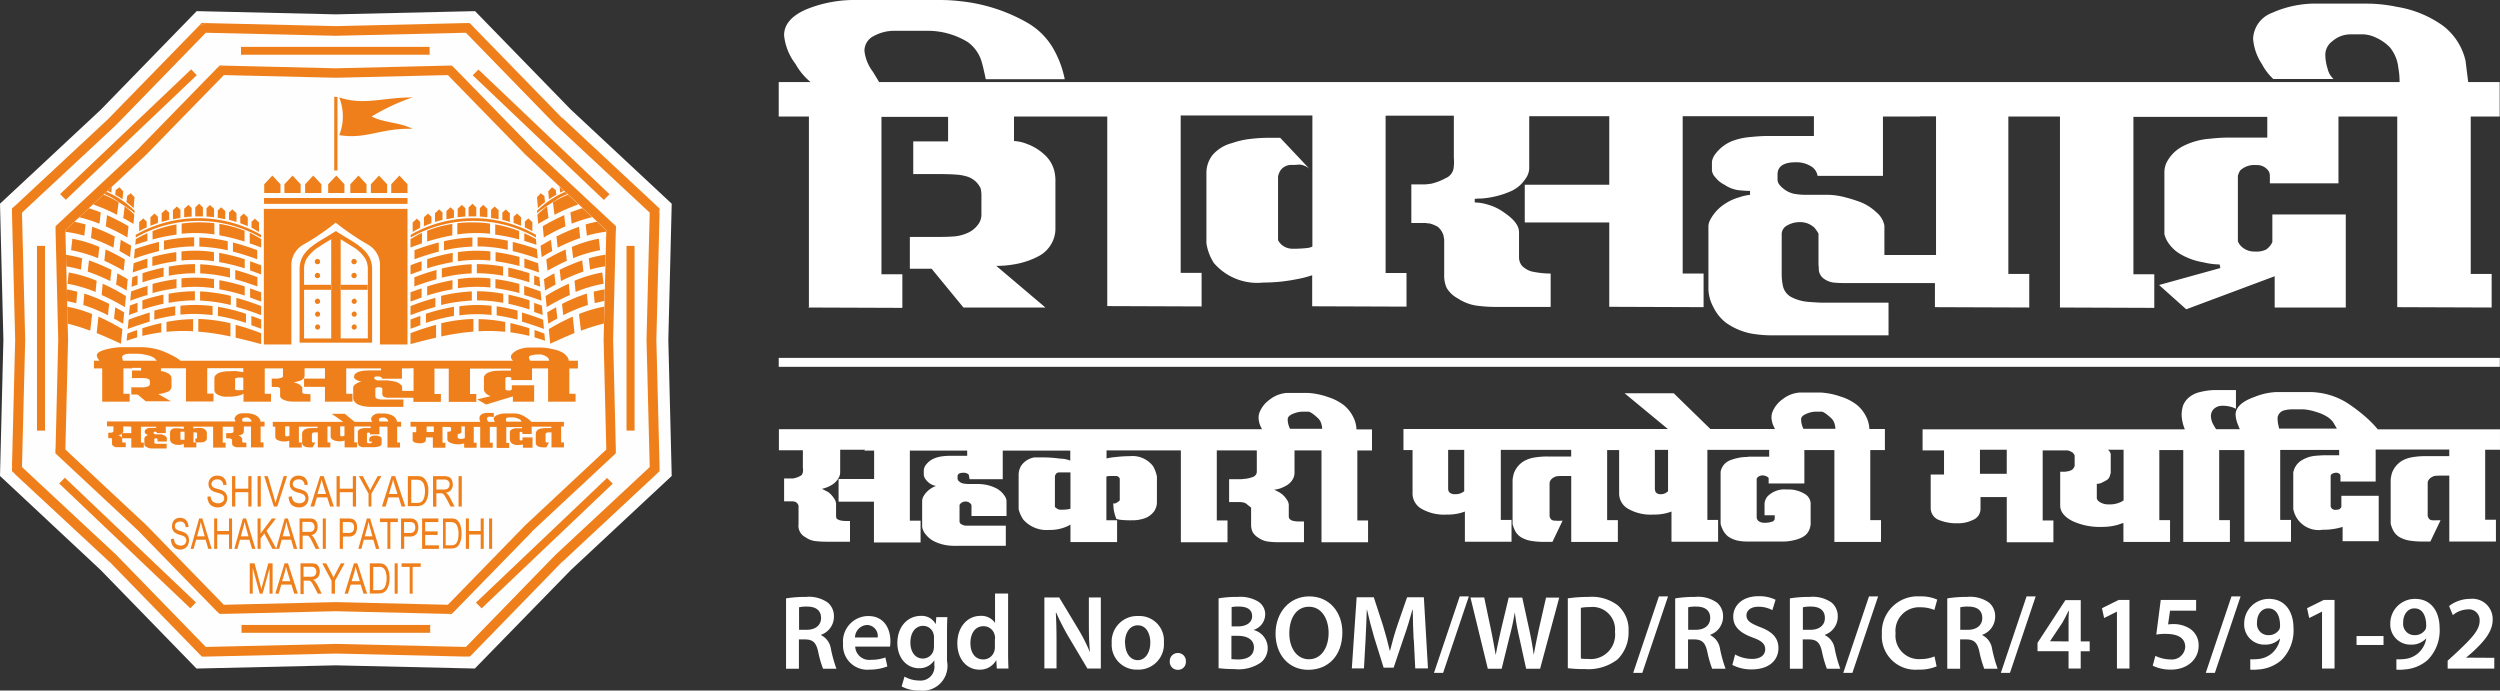 <svg xmlns="http://www.w3.org/2000/svg" xmlns:xlink="http://www.w3.org/1999/xlink" width="322.07" height="88.96" viewBox="0 0 322.07 88.96">
  <rect x="0" y="0" width="322.07" height="88.96" fill="#333333" stroke="none"/>
  <defs>
    <clipPath id="clip-path">
      <rect id="Rectangle_88" data-name="Rectangle 88" width="92.474" height="50.103" fill="none"/>
    </clipPath>
    <clipPath id="clip-path-3">
      <path id="Path_158" data-name="Path 158" d="M24.074,4.2l14.43.345L52.935,4.2l9.942,10.242,10.449,9.735-.345,14.131.345,14.131L62.877,62.174,52.935,72.416,38.5,72.071l-14.43.345L14.109,62.174,3.66,52.439l.345-14.131L3.66,24.177l10.449-9.735Z" transform="translate(-3.66 -4.2)" fill="none"/>
    </clipPath>
  </defs>
  <g id="Layer_1-2" transform="translate(0 0.003)">
    <g id="Group_39" data-name="Group 39" transform="translate(123.29 29.624)" clip-path="url(#clip-path)">
      <g id="Group_263">
        <g id="Group_38" data-name="Group 38" clip-path="url(#clip-path)">
          <g id="Group_262">
            <rect id="Rectangle_185" width="92.497" height="50.103" fill="none"/>
          </g>
        </g>
      </g>
    </g>
    <path id="Path_1408" d="M47.479,39.567V15.01H43.59V10.568h4.1a8.212,8.212,0,0,1-1.933-2.324A7.266,7.266,0,0,1,44.28,4.538c0-1.381.944-2.486,2.808-3.314A16.533,16.533,0,0,1,53.832,0H64.464a20.568,20.568,0,0,1,2.394.138A21.916,21.916,0,0,1,75.7,2.973,9.057,9.057,0,0,1,78.8,5.988,13.044,13.044,0,0,1,80.437,10.2H70.264c-.23-1.1-.414-1.841-.506-2.163A4.8,4.8,0,0,0,67.94,5.413a9.941,9.941,0,0,0-5.04-1.45H58.5a5.518,5.518,0,0,0-2.693.69,2.117,2.117,0,0,0-1.174,1.91,5.446,5.446,0,0,0,1.082,2.67c.276.46.552.9.806,1.335H252.4a9.785,9.785,0,0,0-.161-1.841,4.932,4.932,0,0,0-1.1-2.647,5.833,5.833,0,0,0-1.749-1.22,4.122,4.122,0,0,0-1.657-.437h-1.68a3.536,3.536,0,0,0-2.3.875,2.2,2.2,0,0,0-.921,1.7,6.319,6.319,0,0,0,.3,1.864,2.611,2.611,0,0,0,.759,1.312h-7.756a7.066,7.066,0,0,1-1.473-1.933A6.781,6.781,0,0,1,233.532,5a3.708,3.708,0,0,1,2.417-3.337A13.757,13.757,0,0,1,242,.464h6.237a19.228,19.228,0,0,1,3.82.414A14.041,14.041,0,0,1,258,3.318a7.894,7.894,0,0,1,2.9,4.511c.184,1.519.3,2.417.345,2.739h4.051V15.01h-3.728V35.286h2.693v4.327L252.1,39.567V15.01h-7.572v8.608h-8.838V22.6a1.109,1.109,0,0,0-.3-.736,1.793,1.793,0,0,0-1.473-.6,2.662,2.662,0,0,0-2.048.69,2.616,2.616,0,0,0-.3.69v8.423a1.726,1.726,0,0,0,.414.644,2.376,2.376,0,0,0,1.749.69,2.942,2.942,0,0,0,1.473-.253,2.368,2.368,0,0,0,.806-.967V27.622h9.459V39.613h-9.16V35.585l-11.392,4.258-3.5-3.13,7.894-2.186-.092-.46a9.172,9.172,0,0,1-2.094-.276,8.656,8.656,0,0,1-2.808-.967,4.844,4.844,0,0,1-1.8-1.68,3.608,3.608,0,0,1-.414-.967V22.19a3.015,3.015,0,0,1,.253-1.2,4.864,4.864,0,0,1,2.14-2.163,9.154,9.154,0,0,1,3.567-.967,21.3,21.3,0,0,1,2.186-.138h5.109v-2.67H218.112V35.332H220.8v4.327l-12.152-.046V15.01H202V35.286h2.693v4.327l-12.152-.046V36.46H180.9a12.073,12.073,0,0,1-1.243-.046,2.7,2.7,0,0,1-1.312-.437,1.608,1.608,0,0,1-.759-1.128,5.086,5.086,0,0,0-.046-.736V30.085a5.234,5.234,0,0,0-.506-.736,2.641,2.641,0,0,0-1.887-.736,3.248,3.248,0,0,0-1.657.437,1.276,1.276,0,0,0-.69,1.059V35.4a7.056,7.056,0,0,0,.184,1.542,2.173,2.173,0,0,0,.944,1.266,5.726,5.726,0,0,0,2.463.69c.345.023.852.069,1.542.092h8.631V43.2H171.691a16.317,16.317,0,0,1-2.808-.23,8.451,8.451,0,0,1-3.268-1.4,5.692,5.692,0,0,1-1.611-2,5.209,5.209,0,0,1-.644-2.278v-8.17a1.88,1.88,0,0,1,.207-.759,5.5,5.5,0,0,1,2.048-2.186,6.144,6.144,0,0,1,1.634-.736,6.526,6.526,0,0,1,1.473-.345v-.506c-.506,0-1.013-.046-1.5-.092a4.2,4.2,0,0,1-1.772-.69,3.473,3.473,0,0,1-1.2-.967,1.587,1.587,0,0,1-.437-.875V20.81a2.269,2.269,0,0,1,.506-1.059,5.055,5.055,0,0,1,2-1.542,8.462,8.462,0,0,1,2.371-.552c.9-.092,1.634-.138,2.232-.138h6.03V14.964H160.045V35.24h2.693v4.327l-12.152-.046V28.658H139.7V23.8h10.886V14.964H140.275v6.743a2.368,2.368,0,0,1-.46,1.289,4.407,4.407,0,0,1-1.749,1.565,11.419,11.419,0,0,1-3.982,1.013,5.9,5.9,0,0,0-.829.046v.46a5.97,5.97,0,0,1,1.68.276,6.541,6.541,0,0,1,2.094,1.013c1.289.875,1.933,1.7,1.933,2.555v3.2a1.729,1.729,0,0,0,.368,1.1,2.9,2.9,0,0,0,1.22.736,11.663,11.663,0,0,0,1.243.207,11.245,11.245,0,0,0,1.243.069v4.3H136.11a18.255,18.255,0,0,1-2.739-.184,5.91,5.91,0,0,1-2.278-.9,3.743,3.743,0,0,1-1.45-1.358,3.839,3.839,0,0,1-.322-1.68V30.867c-.023-.184-.069-.368-.092-.552a2.413,2.413,0,0,0-.713-1.082,4.013,4.013,0,0,0-1.128-.46,1.274,1.274,0,0,1-.414-.046h-1.887V23.755h1.749c.345-.023.621-.069.829-.092a7.453,7.453,0,0,0,1.841-.713,1.668,1.668,0,0,0,1.013-1.2,5.7,5.7,0,0,0,.046-1.4V14.895h-8.792V35.171h2.693V39.5l-12.152-.046v-4a13.294,13.294,0,0,1-2.094.529,21.364,21.364,0,0,1-4.189.414,7.369,7.369,0,0,1-6.375-2.509,6.4,6.4,0,0,1-.967-2.555V22.306a3.737,3.737,0,0,1,.759-2.3,4.874,4.874,0,0,1,2.509-1.565,10.722,10.722,0,0,1,2.255-.529,19.039,19.039,0,0,1,2.555-.161h1.427l3.82,4.051a1.9,1.9,0,0,0-.736-.46,1.544,1.544,0,0,0-.644-.138c-.345.023-.621.046-.829.046a1.725,1.725,0,0,0-1.588.713,2.914,2.914,0,0,0-.3.736v8.239a2.478,2.478,0,0,0,.414.552,2.195,2.195,0,0,0,1.542.552,15.633,15.633,0,0,0,1.8-.092,2.212,2.212,0,0,0,.667-.184V14.872H95.374V35.148h2.693v4.327l-12.152-.046V15.01H73.9v3.153a5.259,5.259,0,0,1,1.7.391,6.5,6.5,0,0,1,2.163,1.312,4.171,4.171,0,0,1,1.381,2.394,5.76,5.76,0,0,1,.092,1.266v6.007a3.884,3.884,0,0,1-.529,1.887,4.032,4.032,0,0,1-1.565,1.542,10.453,10.453,0,0,1-2.486.944,13.517,13.517,0,0,1-3.038.345l6.329,5.362H67.387l-4.1-4.994H60.483v-4.1H64c.575,0,1.22,0,1.887-.046a5.361,5.361,0,0,0,1.91-.414,3.3,3.3,0,0,0,1.4-1.036,2.127,2.127,0,0,0,.506-1.266V25.436a4.763,4.763,0,0,0-.092-1.151,2.842,2.842,0,0,0-1.749-1.542,5.989,5.989,0,0,0-1.427-.253c-.575-.046-1.4-.069-2.463-.069H60.92V18.209h4.488V15.056H56.824V35.332h2.693v4.327l-12.152-.046h0ZM190.586,15.01h-4.741v7.641h-8.423a1.76,1.76,0,0,0-.944-1.289,3.56,3.56,0,0,0-1.864-.46c-1.565,0-2.348.529-2.348,1.565v.6a1.057,1.057,0,0,0,.184.644,2.4,2.4,0,0,0,.529.552,3.311,3.311,0,0,0,1.358.69,8.8,8.8,0,0,0,1.91.138H178.6a9.148,9.148,0,0,1,2.094.253,19.589,19.589,0,0,1,2.255.69,6.29,6.29,0,0,1,2,1.266,3,3,0,0,1,1.082,1.749v3.8h6.651V14.987h-2.048Z" transform="translate(56.732)" fill="#fff" fill-rule="evenodd"/>
    <path id="Path_1409" d="M54.693,29.517h-3.2v2.946a1.457,1.457,0,0,1-.23.736,2.476,2.476,0,0,1-.967.921,4.1,4.1,0,0,1-1.151.437l.806.414a3.214,3.214,0,0,1,.713.759,1.547,1.547,0,0,1,.3.69v1.542a1.014,1.014,0,0,0,.046.368c.023.092.184.184.437.276a3.03,3.03,0,0,0,.783.092h.529v2.67H49.676a10.548,10.548,0,0,1-1.473-.092,2.655,2.655,0,0,1-1.174-.483,1.656,1.656,0,0,1-.9-1.7V36.721a.867.867,0,0,0-.207-.345.552.552,0,0,0-.276-.161,1.155,1.155,0,0,0-.276-.046h-1.1V33.222h1.059a1.022,1.022,0,0,0,.3-.046,2.753,2.753,0,0,0,.759-.3.418.418,0,0,0,.23-.253,1.03,1.03,0,0,0,.092-.46v-.138s0-.069-.023-.092V29.586H43.6V26.87h62.232l-.138-.276a2.887,2.887,0,0,1-.3-1.22,2,2,0,0,1,.115-.644,3.7,3.7,0,0,1,1.335-1.68,4,4,0,0,1,2.232-.852H111.7a9.331,9.331,0,0,1,2.624.529,6.478,6.478,0,0,1,2.094,1.082,4.642,4.642,0,0,1,1.174,1.5,3.784,3.784,0,0,1,.414,1.588h2v2.716h-1.887v9.022H119.5v2.808H113.5V29.609h-3.475v2.946a1.689,1.689,0,0,1-.207.736,2.189,2.189,0,0,1-.9.875,5.541,5.541,0,0,1-.759.345,4.47,4.47,0,0,1-.759.161c.3.138.483.23.529.253s.184.115.368.23a2.806,2.806,0,0,1,.713.759,1.3,1.3,0,0,1,.276.69v1.4a.684.684,0,0,0,.092.414.963.963,0,0,0,.414.253,3.575,3.575,0,0,0,.852.092h.6v2.67H108a10.224,10.224,0,0,1-1.45-.092,2.77,2.77,0,0,1-1.174-.483,2.006,2.006,0,0,1-.759-.759,2.264,2.264,0,0,1-.184-.967V36.974l-.667-.529a1.009,1.009,0,0,0-.368-.138c-.161-.023-.276-.046-.345-.046H101.6V33.314h1.588l.644-.069a3.821,3.821,0,0,0,.967-.276.757.757,0,0,0,.368-.575V29.609h-5.155v9.022h1.381v2.808H95.383V29.609H85.809v1.036a7.908,7.908,0,0,1,1.174-.184,16.138,16.138,0,0,1,1.841-.115,3.328,3.328,0,0,1,2.992,1.312,4.506,4.506,0,0,1,.483,1.312v3.268a2.062,2.062,0,0,1-.368,1.22,2.583,2.583,0,0,1-1.289.921,4.877,4.877,0,0,1-1.611.23,11.217,11.217,0,0,1-1.243-.046,2.609,2.609,0,0,1-.713-.138,5.063,5.063,0,0,1-.368-1.4,5.664,5.664,0,0,0-.046-.6c.161.069.391,0,.667-.23a.62.62,0,0,0,.184-.161V33.245a.631.631,0,0,0-.092-.161.539.539,0,0,0-.414-.184h-.437a4.434,4.434,0,0,0-.552.023.389.389,0,0,0-.23.069v5.616h1.381v2.808H81.16V39.16s-.184.115-.276.161a5.338,5.338,0,0,1-2.463.529,3.974,3.974,0,0,1-3.337-1.335,4.1,4.1,0,0,1-.6-1.335V32.762a2.306,2.306,0,0,1,.322-1.174,2.514,2.514,0,0,1,1.266-.967,1.582,1.582,0,0,1,.552-.115h.806a17.05,17.05,0,0,1,2.417.161,3.569,3.569,0,0,1,1.289.253h0V29.632h-8.7v3.682H68.157c-.046-.391-.092-.6-.161-.644a.925.925,0,0,0-.644-.184c-.483,0-.736.161-.736.46v.276a.475.475,0,0,0,.23.391.888.888,0,0,0,.506.253,3.988,3.988,0,0,0,.736.069h1.266a5.639,5.639,0,0,1,.875.092,4.91,4.91,0,0,1,1.128.345,2.86,2.86,0,0,1,1.266,1.013,1.4,1.4,0,0,1,.3.713v1.956H68.41V36.629a1.753,1.753,0,0,0-.161-.207.869.869,0,0,0-.621-.23.906.906,0,0,0-.667.3c-.023.046-.069.092-.092.138v2.163a.47.47,0,0,0,.276.345,1.115,1.115,0,0,0,.6.161h5.086v2.6H66.615a10.4,10.4,0,0,1-1.2-.046,5.52,5.52,0,0,1-1.979-.621,3.1,3.1,0,0,1-.921-.806,1.9,1.9,0,0,1-.46-.967V36.145a1.237,1.237,0,0,1,.184-.644,2.853,2.853,0,0,1,.921-.967,2.1,2.1,0,0,1,.3-.184,1.991,1.991,0,0,1,.391-.161,2.2,2.2,0,0,1-.736-.276,2.3,2.3,0,0,1-.552-.506,1.185,1.185,0,0,1-.3-.667v-.552a1.284,1.284,0,0,1,.345-.806,2.533,2.533,0,0,1,.875-.69,4.09,4.09,0,0,1,1.151-.322,7.827,7.827,0,0,1,1.036-.069h2.186v-.667H60.47v9.022h1.381v2.808H55.844V36.214H51.287V33.291h4.58V29.632H54.6Zm210.609,0h-1.887v9.022H264.8v2.808h-6.007V32.854h-.967c-.253,0-.506,0-.759.023a1.012,1.012,0,0,0-.506.161,1.053,1.053,0,0,0-.391.322.722.722,0,0,0-.161.483v4.074a.748.748,0,0,0,.253.575.685.685,0,0,0,.345.115,3.718,3.718,0,0,0,.506,0h.552l-1.312,2.739h-.9a10.878,10.878,0,0,1-1.726-.115,3.656,3.656,0,0,1-1.082-.322,2.189,2.189,0,0,1-.99-.829,4.061,4.061,0,0,1-.414-1.036V33.36a5.258,5.258,0,0,1,.161-.829,3.092,3.092,0,0,1,1.22-1.542,4.011,4.011,0,0,1,1.266-.483,9.784,9.784,0,0,1,1.841-.161h3.061v-.852h-9.482v4.12h-4.534v-.783a.632.632,0,0,0-.092-.161.576.576,0,0,0-.414-.184,1.057,1.057,0,0,0-.644.184.5.5,0,0,0-.115.184v4s.069.138.115.207a.677.677,0,0,0,.529.207c.23-.023.368-.046.391-.046a.635.635,0,0,0,.345-.345V35.455h4.81V41.3h-4.649V39.459a7.89,7.89,0,0,1-1.059.253,8.192,8.192,0,0,1-1.5.115,3.319,3.319,0,0,1-3.8-2.693V32.67a1.275,1.275,0,0,1,.046-.414,2.331,2.331,0,0,1,1.128-1.427,4.1,4.1,0,0,1,1.68-.529c.253-.023.6-.046,1.059-.069h2v-.69h-7.595v9.022H238.4V41.37h-6.007V29.563h-3.245v9.022h1.381v2.808H224.52V29.563h-3.084v9.022h1.381v2.808H216.81v-2.44c-.23.069-.46.138-.69.23a7.375,7.375,0,0,1-2,.276,8.4,8.4,0,0,1-3.89-.759c-1.059-.552-1.565-1.22-1.565-2v-4.35h.621a4.174,4.174,0,0,0,.437-.069,1.425,1.425,0,0,0,.437-.161.9.9,0,0,0,.322-.391c0-.046.046-.092.046-.138V30.23a1.366,1.366,0,0,1-.092-.138.8.8,0,0,0-.23-.253l-.276-.138c-.115-.046-.207-.069-.276-.092h-3.245v9.022h1.381v2.808h-6.007V35.616H198.4v1.542a1.522,1.522,0,0,1-.967,1.4,4.311,4.311,0,0,1-2,.437,6.059,6.059,0,0,1-2.3-.391,1.652,1.652,0,0,1-1.151-1.542v-4.35H193.7V29.609h-2.762V26.893h33.786a5.347,5.347,0,0,1-.414-1.887,4.16,4.16,0,0,1,.184-1.174,2.621,2.621,0,0,1,.713-1.013,3.386,3.386,0,0,1,1.5-.736,8.375,8.375,0,0,1,2-.253h2.6v2.417a3.127,3.127,0,0,0-.644-.253,4.041,4.041,0,0,0-.9-.138,3.039,3.039,0,0,0-.644.046,1.6,1.6,0,0,0-.529.253,1.254,1.254,0,0,0-.506,1.013,2.327,2.327,0,0,0,.345,1.174,6.1,6.1,0,0,0,.322.529h3.061a2.5,2.5,0,0,1-.184-.437,3.968,3.968,0,0,1-.368-1.427c0-.944.829-1.726,2.463-2.3a8.558,8.558,0,0,1,2.831-.621h4.235a7.828,7.828,0,0,1,1.036.069,9.106,9.106,0,0,1,3.913,1.4,21.824,21.824,0,0,1,2.186,1.657,14.286,14.286,0,0,1,1.657,1.68h15.742v2.716h0ZM238.927,26.8h5.385l-.483-.829a2.811,2.811,0,0,0-.829-.736,5.32,5.32,0,0,0-1.335-.575,6.633,6.633,0,0,0-1.657-.345H238.7a4.253,4.253,0,0,0-1.2.138,1.137,1.137,0,0,0-.829.921,4.331,4.331,0,0,0,.161,1.22.673.673,0,0,0,.046.207h2Zm-22.094,9.275V29.517h-2.025l.161.138a1.313,1.313,0,0,1,.207.414v2.44c-.046.161-.092.3-.115.391a.927.927,0,0,1-.483.575c-.322.184-.529.276-.575.3a1.442,1.442,0,0,1-.621.138V35.8a.818.818,0,0,0,.253.368,1.99,1.99,0,0,0,1.289.391,3.321,3.321,0,0,0,1.68-.368l.207-.138h0Zm-15.052-3.452V29.517h-3.452v3.107Zm-22.071-5.8a2.5,2.5,0,0,0-.092-.575,1.646,1.646,0,0,0-.414-.759c-.644-.6-1.059-.875-1.289-.875h-.76a3.057,3.057,0,0,0-1.013.207c-.575.207-.852.46-.852.759a2.6,2.6,0,0,0,.207,1.036.413.413,0,0,0,.092.207h4.143Zm-7.8,0-.138-.276a2.887,2.887,0,0,1-.3-1.22,2,2,0,0,1,.115-.644A3.7,3.7,0,0,1,172.92,23a4,4,0,0,1,2.232-.852h2.624a9.331,9.331,0,0,1,2.624.529,6.478,6.478,0,0,1,2.094,1.082,4.642,4.642,0,0,1,1.174,1.5,3.784,3.784,0,0,1,.414,1.588h2v2.716H184.2v9.022h1.381v2.808h-6.007V29.563h-3.866v4.3h-4.6v-.69a.916.916,0,0,0-.069-.092,1.174,1.174,0,0,0-.713-.253.946.946,0,0,0-.6.207,1.264,1.264,0,0,0-.161.207V38.24a.685.685,0,0,0,.23.46,1.3,1.3,0,0,0,.829.23,3.076,3.076,0,0,0,.921-.138q.345-.138.345-.414v-.414h-1.312V36.421a1.745,1.745,0,0,1,.368-.875,3.054,3.054,0,0,1,2.532-.9,3.891,3.891,0,0,1,2.209.529,1.5,1.5,0,0,1,.829,1.243v2.486a1.711,1.711,0,0,1-.069.6,1.888,1.888,0,0,1-.921,1.243,4.392,4.392,0,0,1-1.2.437,5.843,5.843,0,0,1-1.4.161h-4.672a6.642,6.642,0,0,1-.852-.069,3.436,3.436,0,0,1-1.542-.6,2.677,2.677,0,0,1-.736-1.013,3.149,3.149,0,0,1-.207-.575v-6.72a1.965,1.965,0,0,1,1.128-1.45,6.385,6.385,0,0,1,1.956-.46,2.241,2.241,0,0,0,.552-.046h2.624V29.54h-7.963v9.022h1.381V41.37h-6.007V37.48s-.115.046-.184.069a6.2,6.2,0,0,1-2.14.322,5.85,5.85,0,0,1-3.291-.759,2.272,2.272,0,0,1-1.128-1.864V29.563H150.3v9.022h1.381v2.808h-6.007V32.9H144.7c-.253,0-.506,0-.759.023a1.011,1.011,0,0,0-.506.161,1.053,1.053,0,0,0-.391.322.764.764,0,0,0-.161.483v4.074a.748.748,0,0,0,.253.575.7.7,0,0,0,.368.115c.161,0,.322.023.506.023.276,0,.46-.023.552-.023l-1.312,2.739h-.921a10.878,10.878,0,0,1-1.726-.115,3.655,3.655,0,0,1-1.082-.322,2.189,2.189,0,0,1-.99-.829,4.062,4.062,0,0,1-.414-1.036V33.406a5.265,5.265,0,0,1,.161-.829,3.092,3.092,0,0,1,1.22-1.542,4.011,4.011,0,0,1,1.266-.483,9.784,9.784,0,0,1,1.841-.161h3.061V29.54H136.6v9.022h1.381V41.37h-6.007V37.48s-.115.046-.184.069a6.12,6.12,0,0,1-2.14.322,5.85,5.85,0,0,1-3.291-.759,2.272,2.272,0,0,1-1.128-1.864V29.563H124.06V26.847h34.062l-5.57-4.6h6.329l4.718,4.6h8.377Zm-13.763,8.032V29.54h-1.7v4.971a1.07,1.07,0,0,0,.115.483.756.756,0,0,0,.621.253,1.263,1.263,0,0,0,.944-.368h0Zm-26.26,0V29.54h-2.071v4.971a.851.851,0,0,0,.138.483,1.019,1.019,0,0,0,.759.253,1.726,1.726,0,0,0,1.151-.368h0Zm-22.439-8.032h4.143a2.5,2.5,0,0,0-.092-.575,1.646,1.646,0,0,0-.414-.759c-.644-.6-1.059-.875-1.289-.875h-.759a3.316,3.316,0,0,0-1.036.207c-.575.207-.852.46-.852.759a2.6,2.6,0,0,0,.207,1.036.818.818,0,0,0,.092.207ZM81.16,37.089V32.44H79.687a.507.507,0,0,0-.345.138.83.83,0,0,0-.184.345V36.9s.23.184.345.253a.843.843,0,0,0,.414.092,5.283,5.283,0,0,0,.852-.046,1.21,1.21,0,0,0,.391-.092h0Z" transform="translate(56.745 28.416)" fill="#fff" fill-rule="evenodd"/>
    <path id="Path_1410" d="M43.59,21.181H265.315V20.03H43.59Z" transform="translate(56.732 26.073)" fill="#fefefe" fill-rule="evenodd"/>
    <g id="Group_287" transform="translate(0 1.431)">
      <path id="Path_1411" d="M25.339.62l17.929.414L61.2.62l12.359,12.7L86.536,25.43,86.1,42.967,86.536,60.5,73.555,72.61l-12.382,12.7L43.245,84.9l-17.929.414L12.957,72.61,0,60.5.437,42.967,0,25.43,12.98,13.324Z" transform="translate(0 -0.62)" fill="#fefefe" fill-rule="evenodd"/>
      <g id="Group_265" transform="translate(1.542 1.519)">
        <path id="Path_1412" d="M42.35,4.18,25.6,3.789,25.664,1.3l16.755.391V4.18H42.35Zm16.8-.391L42.4,4.18l-.069-2.486L59.082,1.3l.944.391-.9,2.094ZM59.082,1.3h.552l.391.391L59.082,1.3Zm10.656,13.97L58.184,3.4l1.841-1.7L71.579,13.57l-1.8,1.749-.046-.046h0Zm.046.046h0l-.023-.046.046.046Zm12.129,11.3L69.784,15.3l1.772-1.8L83.685,24.8l.391.921-2.163.875Zm1.772-1.8.414.368v.552l-.414-.921ZM81.13,42.085,81.544,25.7l2.555.069-.414,16.387H81.13Zm.414,16.456L81.13,42.154l2.555-.069L84.1,58.472l-.391.921-2.163-.852Zm2.555-.069v.552l-.391.368.391-.921ZM69.807,68.9,81.935,57.6l1.772,1.8-12.129,11.3-1.8-1.749.046-.046Zm-.046.046h.023V68.9l-.046.046ZM58.207,80.819,69.761,68.944l1.841,1.7L60.048,82.522l-.944.391-.9-2.094Zm1.841,1.7-.391.391H59.1l.944-.391ZM42.419,80.037l16.755.391L59.1,82.914,42.35,82.522V80.037Zm-16.8.391,16.755-.391.069,2.486-16.755.391-.944-.391.9-2.094Zm.069,2.486h-.552l-.391-.391.944.391ZM15.031,68.944,26.585,80.819l-1.841,1.7L13.19,70.647l1.8-1.749.046.046h0Zm-.046-.046h0l.023.046-.046-.046ZM2.856,57.6,14.985,68.9l-1.772,1.8L1.061,59.415.67,58.495l2.163-.875h0Zm-1.772,1.8L.67,59.024v-.552l.414.921ZM3.639,42.131,3.225,58.518.67,58.449l.414-16.387H3.639ZM3.225,25.676l.414,16.387-2.555.069L.67,25.745l.391-.921ZM.67,25.745v-.552l.391-.368-.391.921ZM14.962,15.3,2.833,26.642l-1.772-1.8,12.129-11.3,1.8,1.749h-.046Zm.046-.046h-.023V15.3l.046-.046h0ZM26.562,3.374,15.008,15.25l-1.841-1.7L24.721,1.694l.944-.391.9,2.094h0Zm-1.841-1.7.391-.391h.552l-.944.391Z" transform="translate(-0.67 -1.28)" fill="#ef7f1a"/>
      </g>
      <path id="Path_1413" d="M24.912,1.83l16.755.391L58.422,1.83,69.975,13.706,82.1,25.006,81.69,41.393,82.1,57.779l-12.129,11.3L58.422,80.955l-16.755-.391-16.755.391L13.359,69.079,1.23,57.779l.414-16.387L1.23,25.006l12.129-11.3Z" transform="translate(1.601 0.955)" fill="#fefefe" fill-rule="evenodd"/>
      <g id="Group_266" transform="translate(7.135 6.997)">
        <path id="Path_1414" d="M39.187,6.468l-14.43-.345.069-2.44,14.43.345v2.44h-.069Zm14.5-.345-14.43.345-.069-2.44,14.43-.345.944.368L53.687,6.1Zm-.069-2.44h.552l.391.368ZM62.708,15.95,52.743,5.731l1.818-1.68L64.527,14.27l-1.772,1.7-.046-.046h0Zm.046.046h-.023V15.95l.046.046ZM73.2,25.754,62.754,16l1.726-1.749,10.449,9.758.391.9Zm1.726-1.749.391.368V24.9l-.391-.9ZM72.467,38.988l.345-14.131,2.486.069-.345,14.131H72.467Zm.345,14.177-.345-14.131,2.486-.069L75.3,53.1l-.391.9-2.117-.852h0ZM75.3,53.1v.529l-.391.368.391-.9ZM62.731,62,73.18,52.244l1.726,1.749L64.458,63.729l-1.772-1.7.046-.046Zm-.046.046h0L62.708,62l-.046.046ZM52.72,72.267l9.965-10.219,1.818,1.68L54.538,73.947l-.944.368-.875-2.048Zm1.818,1.68-.391.391h-.552Zm-15.3-2.394,14.43.345-.069,2.417-14.43-.345V71.554Zm-14.5.345,14.43-.345.069,2.417-14.43.345-.944-.368Zm.069,2.417h-.552l-.391-.368.944.368ZM15.712,62.049l9.965,10.219-1.818,1.68L13.894,63.729l1.772-1.7.046.046h0ZM15.666,62h.023v.046L15.643,62ZM5.217,52.244,15.666,62,13.94,63.752,3.491,53.993,3.1,53.1ZM3.491,53.993,3.1,53.625V53.1l.391.9ZM5.954,39.011,5.609,53.142l-2.486-.069.345-14.131H5.954ZM5.609,24.834l.345,14.131-2.486.069L3.123,24.9l.391-.9,2.117.852h0ZM3.123,24.9v-.529l.391-.368-.391.9ZM15.689,16,5.24,25.754,3.514,24.005l10.449-9.758,1.772,1.7L15.689,16Zm.046-.046h0L15.712,16l.046-.046ZM25.7,5.731,15.735,15.95l-1.818-1.68L23.882,4.051l.944-.368L25.7,5.731h0Zm-1.818-1.68.391-.391h.552Z" transform="translate(-3.1 -3.66)" fill="#ef7f1a"/>
      </g>
      <path id="Path_1415" d="M24.074,4.2l14.43.345L52.935,4.2,62.9,14.419l10.449,9.758L73,38.308l.345,14.131L62.9,62.2,52.935,72.439,38.5,72.094l-14.43.345L14.109,62.2,3.66,52.439l.345-14.131L3.66,24.177l10.449-9.758L24.074,4.2Z" transform="translate(4.763 4.039)" fill="#fefefe" fill-rule="evenodd"/>
      <g id="Group_40" data-name="Group 40" transform="translate(8.423 8.239)" clip-path="url(#clip-path-3)">
        <g id="Group_278" transform="translate(-0.944 2.808)">
          <g id="_2562704444624">
            <path id="Path_1416" d="M28.337,22.99l-.667.552-.3.6" transform="translate(28.142 17.447)" fill="none" stroke="#fefefe" stroke-width="3.02"/>
            <path id="Path_1417" d="M10.185,22.169H9.057v3.268h.806V26.45H6.319V22.169H5.26v-.99h.713s-.069-.092-.115-.161a1.012,1.012,0,0,1-.23-.529q0-.518,1.45-.829a8.2,8.2,0,0,1,1.68-.23h2.509a5.4,5.4,0,0,1,.6.023,7.932,7.932,0,0,1,2.3.506,13.472,13.472,0,0,1,1.289.6,5.321,5.321,0,0,1,.967.621H59.253l-.092-.092a.629.629,0,0,1-.184-.437.389.389,0,0,1,.069-.23,1.886,1.886,0,0,1,.783-.621,3.786,3.786,0,0,1,1.335-.322h1.542a6.893,6.893,0,0,1,1.542.184,4.6,4.6,0,0,1,1.243.391,2.038,2.038,0,0,1,.69.552,1.087,1.087,0,0,1,.253.575h1.174v.99H66.5v3.268h.806V26.45H63.764V22.169H61.692v1.5h-2.67v-.276s-.023-.046-.046-.046a.464.464,0,0,0-.253-.069.744.744,0,0,0-.391.069c-.023,0-.046.046-.069.069v1.45l.069.069a.514.514,0,0,0,.322.069h.23a.619.619,0,0,0,.207-.138v-.529h2.877V26.45H59.23v-.667l-.184.046-3.268.99-1.151-.667,1.749-.414a1.481,1.481,0,0,1-.736-.483.713.713,0,0,1-.138-.3V23.343a.607.607,0,0,1,.023-.161,1.111,1.111,0,0,1,.667-.529,3.006,3.006,0,0,1,.99-.184c.161,0,.345,0,.621-.023h1.174v-.253h-5.27V25.46h.806v1.013H50.967V22.192H49.126V25.46h.829v1.013H46.411v-.529H43.073a1.084,1.084,0,0,1-.391-.092.366.366,0,0,1-.23-.184.681.681,0,0,1-.046-.23v-.713a.917.917,0,0,1-.092-.069.954.954,0,0,0-.368-.069.622.622,0,0,0-.345.069c-.046,0-.069.046-.092.069v.921a1.057,1.057,0,0,0,.023.23.25.25,0,0,0,.184.184,2.32,2.32,0,0,0,.575.115h2.831v.944H41.071a4.73,4.73,0,0,1-.806-.046,3.753,3.753,0,0,1-.967-.253,1.212,1.212,0,0,1-.46-.368.817.817,0,0,1-.184-.437V24.585a.669.669,0,0,1,.115-.23,1.786,1.786,0,0,1,.552-.368c.069-.023.115-.046.184-.069.092-.023.161-.046.23-.069a1.048,1.048,0,0,1-.46-.115,2.1,2.1,0,0,1-.322-.161c-.115-.092-.184-.184-.184-.253v-.207a.813.813,0,0,1,.207-.3,1.412,1.412,0,0,1,.529-.253,3.605,3.605,0,0,1,.69-.115c.253,0,.46-.023.621-.023h1.427v-.253H37.757v3.268h.806V26.45H35.018v-1.91H32.325V23.481h2.693V22.146H32.394V23.2a.984.984,0,0,1-.138.276,1.2,1.2,0,0,1-.575.322c-.23.069-.437.115-.667.161l.483.161a1.306,1.306,0,0,1,.414.276c.115.115.184.184.184.253v.552a.4.4,0,0,0,.023.138c0,.023.115.069.253.092a3.119,3.119,0,0,0,.46.046h.322v.967H31.336c-.345,0-.621,0-.875-.023a2.563,2.563,0,0,1-.69-.184.89.89,0,0,1-.437-.276.466.466,0,0,1-.092-.345v-.875a.277.277,0,0,0-.115-.115c-.046-.023-.115-.046-.161-.069H28.16V23.481h.806c.161-.046.3-.069.46-.115a.189.189,0,0,0,.138-.092.153.153,0,0,0,.046-.161v-.944H27.262v3.268h.806V26.45H24.523V25.414a1.526,1.526,0,0,1-.437.207,4.971,4.971,0,0,1-1.542.184,2.241,2.241,0,0,1-1.611-.437.785.785,0,0,1-.161-.437v-1.5a.6.6,0,0,1,.23-.46,1.4,1.4,0,0,1,.667-.322,3.61,3.61,0,0,1,.852-.115c.276,0,.552-.023.829-.023h.207l.944.138v-.506H19.851v3.268h.806v1.013H17.113V22.146H13.891v.368a1.635,1.635,0,0,1,.46.092,1.661,1.661,0,0,1,.46.207.745.745,0,0,1,.414.46c0,.092.023.161.023.253v1.036a1.243,1.243,0,0,1-.092.276.774.774,0,0,1-.483.368,4.546,4.546,0,0,1-.6.184,2.27,2.27,0,0,1-.552.069l1.657.944H11.934l-1.059-.875H10.07v-.921h1.542a1.484,1.484,0,0,0,.46-.069.656.656,0,0,0,.322-.184.127.127,0,0,0,.069-.115v-.391a.4.4,0,0,0-.069-.23.85.85,0,0,0-.322-.161c-.115,0-.253-.046-.391-.046H10.53a1.98,1.98,0,0,0-.368.023v-.99h1.174V22.1H10.162l.046-.046Zm51.277-.99H63.9a1.874,1.874,0,0,0-.046-.207.677.677,0,0,0-.23-.276,1.854,1.854,0,0,0-.759-.322h-.46a2.509,2.509,0,0,0-.6.069c-.345.069-.506.161-.506.276a.637.637,0,0,0,.115.368c0,.023.046.046.046.069h0Zm-15.535.99h-.99V23.5H42.406a1.025,1.025,0,0,0-.115-.184.885.885,0,0,0-.483-.115c-.3,0-.437.046-.437.161v.092a.412.412,0,0,0,.115.138,1.156,1.156,0,0,0,.3.115,2.774,2.774,0,0,0,.437,0h.621a2.061,2.061,0,0,1,.529.046,5.754,5.754,0,0,1,.667.115,1.57,1.57,0,0,1,.6.276c.207.161.322.276.322.368v.552h1.473V22.146H45.9ZM24.5,24.908V23.366c-.138,0-.253-.023-.391-.023a1.723,1.723,0,0,0-.483.046c-.138.023-.184.069-.184.138v1.335a.257.257,0,0,0,.161.092,2.5,2.5,0,0,0,.414.023,2.106,2.106,0,0,0,.368-.023.292.292,0,0,0,.138-.023h0ZM13.361,21.179s-.184-.207-.276-.3A1.656,1.656,0,0,0,12.6,20.6a4.343,4.343,0,0,0-.783-.207,4.62,4.62,0,0,0-.967-.115H10.07a3.484,3.484,0,0,0-.69.046q-.414.1-.483.345a.934.934,0,0,0,.092.437v.069h4.4Z" transform="translate(-0.634 12.814)" fill="#ef7f1a" fill-rule="evenodd"/>
            <path id="Path_1418" d="M8.936,24.864H8.084v.667a.4.4,0,0,1-.069.161.719.719,0,0,1-.253.207,1.488,1.488,0,0,1-.3.092l.207.092a1.316,1.316,0,0,1,.184.184.371.371,0,0,1,.092.161v.437a.324.324,0,0,0,.115.069h.345v.6H7.187a.611.611,0,0,1-.322-.115.62.62,0,0,1-.184-.161.415.415,0,0,1-.046-.23v-.552c0-.023-.023-.046-.046-.069a.331.331,0,0,1-.069-.046H6.151v-.69h.368l.207-.069q.035,0,.069-.069a1,1,0,0,0,.023-.115h0v-.575H5.99V24.22H22.561a.331.331,0,0,0-.046-.069,1.3,1.3,0,0,1-.092-.276.292.292,0,0,1,.023-.138.949.949,0,0,1,.345-.391,1.141,1.141,0,0,1,.6-.184h.69a2.411,2.411,0,0,1,.69.115,1.517,1.517,0,0,1,.552.253,1.155,1.155,0,0,1,.322.345.7.7,0,0,1,.115.368h.529v.621h-.506v2.048h.368v.644H24.54V24.864h-.921v.667a.284.284,0,0,1-.046.161.5.5,0,0,1-.23.207.731.731,0,0,1-.207.069.672.672,0,0,0-.207.046l.138.069.092.046a1.316,1.316,0,0,1,.184.184.209.209,0,0,1,.069.161V26.8s0,.069.023.092a.176.176,0,0,0,.115.046h.391v.6H22.676a.611.611,0,0,1-.322-.115.406.406,0,0,1-.207-.184.672.672,0,0,1-.046-.207v-.483l-.184-.115a.328.328,0,0,1-.092-.046h-.483v-.667h.6s.184-.046.253-.069a.155.155,0,0,0,.092-.138v-.621H20.9v2.048h.368v.644H19.661V24.887H17.106v.23s.184-.023.322-.046c.161,0,.322-.023.483-.023a1.04,1.04,0,0,1,.806.3.713.713,0,0,1,.138.3v.736a.623.623,0,0,1-.092.276.667.667,0,0,1-.345.207,1.345,1.345,0,0,1-.437.046h-.322a.245.245,0,0,1-.3-.184v-.3a.248.248,0,0,0,.184-.046.045.045,0,0,0,.046-.046v-.621a.071.071,0,0,0-.023-.046.176.176,0,0,0-.115-.046h-.322v1.289H17.5v.644H15.886v-.483a.331.331,0,0,0-.069.046,1.281,1.281,0,0,1-.644.115,1.287,1.287,0,0,1-.9-.3,1.24,1.24,0,0,1-.161-.3V25.624a.723.723,0,0,1,.092-.276.707.707,0,0,1,.345-.23c.046,0,.092-.023.138-.023H14.9a3.039,3.039,0,0,1,.644.046,1.777,1.777,0,0,1,.345.046h0v-.3H13.562v.829H12.411s-.023-.138-.046-.138a.434.434,0,0,0-.184-.046c-.138,0-.184.046-.184.115v.069a.18.18,0,0,0,.069.092l.138.069h.759a.75.75,0,0,1,.3.092.707.707,0,0,1,.345.23.371.371,0,0,1,.092.161V26.8H12.5v-.322l-.046-.046a.219.219,0,0,0-.161-.046.261.261,0,0,0-.184.069h-.023v.529a.172.172,0,0,0,.069.069.427.427,0,0,0,.161.046h1.358v.6H11.7a1.387,1.387,0,0,1-.529-.138,1.022,1.022,0,0,1-.253-.184.275.275,0,0,1-.115-.207v-.759s0-.115.046-.138a.612.612,0,0,1,.253-.23c.023,0,.046-.023.092-.046l.092-.046a.46.46,0,0,1-.184-.069.7.7,0,0,1-.161-.115.371.371,0,0,1-.092-.161v-.138a.656.656,0,0,1,.092-.184.827.827,0,0,1,.23-.161.709.709,0,0,1,.3-.069h.852v-.161H10.363v2.048h.368v.644H9.12v-1.2H7.9v-.667H9.12v-.829H8.844Zm56.064,0h-.506v2.048h.368v.644H63.251V25.624h-.46a.227.227,0,0,0-.138.046c-.046,0-.069.046-.115.069a.176.176,0,0,0-.046.115v.921s.023.115.069.138c.023,0,.069.023.092.023h.276l-.345.621h-.23a3.085,3.085,0,0,1-.46-.023,1.214,1.214,0,0,1-.276-.069.587.587,0,0,1-.276-.184.72.72,0,0,1-.115-.23V25.762a1.035,1.035,0,0,1,.046-.184.677.677,0,0,1,.322-.345,1.52,1.52,0,0,1,.345-.115,3.434,3.434,0,0,1,.483-.046h.806v-.184H60.7v.944H59.5v-.184a.071.071,0,0,0-.023-.046.176.176,0,0,0-.115-.046.277.277,0,0,0-.184.046.08.08,0,0,0-.023.046v.921a.071.071,0,0,0,.023.046.327.327,0,0,0,.138.046h.115a.918.918,0,0,0,.092-.069v-.322h1.289V27.6H59.569v-.414a1.628,1.628,0,0,1-.276.046c-.138,0-.276.023-.391.023a1.143,1.143,0,0,1-.852-.3,1.406,1.406,0,0,1-.161-.322v-1.1a.584.584,0,0,1,.3-.322,1.048,1.048,0,0,1,.46-.115h.806v-.161H57.428v2.048H57.8v.644H56.185V24.91h-.875v2.048h.368V27.6H54.068V24.91h-.829v2.048h.368V27.6H52v-.552l-.184.046a2.089,2.089,0,0,1-.529.069,2.661,2.661,0,0,1-1.036-.184c-.276-.115-.414-.276-.414-.46v-.99h.276a.591.591,0,0,1,.115-.046c.046,0,.069-.046.092-.092v-.345h-.023a.918.918,0,0,0-.069-.092.085.085,0,0,1-.069-.023h-.069l-.875-.023v2.048h.368V27.6H47.969V26.268h-.9v.345a.369.369,0,0,1-.253.322,1.034,1.034,0,0,1-.529.092,1.938,1.938,0,0,1-.621-.092c-.207-.069-.3-.184-.3-.345V25.6h.46v-.713h-.736v-.621h9a1.083,1.083,0,0,0-.046-.115.812.812,0,0,1-.069-.322.584.584,0,0,1,.046-.276.9.9,0,0,1,.184-.23.835.835,0,0,1,.391-.161,1.381,1.381,0,0,1,.529-.046h.69v.552a.67.67,0,0,0-.184-.046c-.069,0-.161-.023-.23-.023h-.184a.327.327,0,0,0-.138.046.253.253,0,0,0-.138.23.654.654,0,0,0,.092.276c.046.046.069.092.092.115h.829a.337.337,0,0,1-.046-.092.749.749,0,0,1-.092-.322c0-.207.207-.391.644-.529a2.209,2.209,0,0,1,.759-.138h1.4a2.722,2.722,0,0,1,1.036.322,4.9,4.9,0,0,1,.575.368,3.537,3.537,0,0,1,.437.391h4.189v.621h0Zm-7.02-.621h1.427a.869.869,0,0,1-.115-.184.526.526,0,0,0-.23-.161l-.345-.138a1.445,1.445,0,0,0-.437-.069h-.345a2.188,2.188,0,0,0-.322.023.245.245,0,0,0-.23.207.584.584,0,0,0,.046.276v.046h.552ZM52.089,26.36v-1.5h-.483a.591.591,0,0,1,.046.115v.644a.521.521,0,0,1-.161.138l-.161.069a1.3,1.3,0,0,1-.161.023v.437a.918.918,0,0,0,.069.092.6.6,0,0,0,.345.092.934.934,0,0,0,.437-.092h.046v-.046Zm-4-.783v-.713h-.921v.713Zm-5.869-1.335a.4.4,0,0,0-.023-.138c0-.069-.069-.115-.115-.184a.867.867,0,0,0-.345-.207h-.207a.81.81,0,0,0-.276.046c-.161.046-.23.115-.23.184a.415.415,0,0,0,.046.23.071.071,0,0,0,.023.046h1.1Zm-2.071,0a.331.331,0,0,0-.046-.069,1.3,1.3,0,0,1-.092-.276.292.292,0,0,1,.023-.138.949.949,0,0,1,.345-.391,1.141,1.141,0,0,1,.6-.184h.69a2.411,2.411,0,0,1,.69.115,1.517,1.517,0,0,1,.552.253,1.155,1.155,0,0,1,.322.345.986.986,0,0,1,.115.368h.529v.621h-.506v2.048h.368v.644H42.123V24.887H41.088v.99h-1.22v-.161h0s-.115-.092-.184-.069a.219.219,0,0,0-.161.046l-.046.046v1.128s.023.092.069.115a.379.379,0,0,0,.23.046.5.5,0,0,0,.253-.046c.069-.023.092-.046.092-.092V26.8h-.345v-.345a1.135,1.135,0,0,1,.092-.207.9.9,0,0,1,.667-.207,1.324,1.324,0,0,1,.6.115.329.329,0,0,1,.23.276v.69a.384.384,0,0,1-.253.276,1.319,1.319,0,0,1-.322.092,2.014,2.014,0,0,1-.368.046H38.947a.981.981,0,0,1-.414-.138.435.435,0,0,1-.184-.23c0-.046-.046-.092-.046-.138V25.509a.114.114,0,0,1,.023-.069.586.586,0,0,1,.276-.253,1.97,1.97,0,0,1,.529-.115h.829v-.207H37.843v2.048h.368v.644H36.6v-.875h-.046a1.589,1.589,0,0,1-.575.092,1.93,1.93,0,0,1-.875-.184.522.522,0,0,1-.3-.437V24.864H34.39v2.048h.368v.644H33.148V25.624h-.46a.227.227,0,0,0-.138.046c-.046,0-.069.046-.115.069a.176.176,0,0,0-.046.115v.921s.023.115.069.138c.023,0,.069.023.092.023h.276l-.345.621h-.23a3.085,3.085,0,0,1-.46-.023,1.214,1.214,0,0,1-.276-.069.587.587,0,0,1-.276-.184.72.72,0,0,1-.115-.23V25.762a1.035,1.035,0,0,1,.046-.184.677.677,0,0,1,.322-.345,1.52,1.52,0,0,1,.345-.115,3.434,3.434,0,0,1,.483-.046h.806v-.184H30.708v2.048h.368v.644H29.465v-.875h-.046a1.589,1.589,0,0,1-.575.092,1.93,1.93,0,0,1-.875-.184.483.483,0,0,1-.3-.437V24.887h-.322v-.621h9.068L34.943,23.23h1.68l1.266,1.036h2.255Zm-3.567,1.818v-1.22h-.552v1.128a.18.18,0,0,0,.046.115.235.235,0,0,0,.207.046.463.463,0,0,0,.3-.092h0Zm-7.089,0v-1.22h-.552v1.128a.18.18,0,0,0,.046.115.235.235,0,0,0,.207.046.463.463,0,0,0,.3-.092h0ZM23.5,24.243h1.1a.4.4,0,0,0-.023-.138c0-.069-.069-.115-.115-.184a.867.867,0,0,0-.345-.207h-.207a.81.81,0,0,0-.276.046c-.161.046-.23.115-.23.184a.415.415,0,0,0,.046.23v.046h.023ZM15.978,26.59V25.532h-.391s-.069,0-.092.023c0,0-.046.046-.046.069v.9a.337.337,0,0,0,.092.046H16Z" transform="translate(0.316 17.598)" fill="#ef7f1a" fill-rule="evenodd"/>
            <g id="Group_267" transform="translate(14.545 48.791)">
              <path id="Path_1419" d="M11.633,29.336l.391-.046a.967.967,0,0,0,.138.483.679.679,0,0,0,.322.3,1.237,1.237,0,0,0,.483.115,1,1,0,0,0,.437-.092.677.677,0,0,0,.276-.23.61.61,0,0,0,0-.644.677.677,0,0,0-.276-.23,4.209,4.209,0,0,0-.575-.184,2.357,2.357,0,0,1-.621-.253,1.065,1.065,0,0,1-.345-.368,1.237,1.237,0,0,1-.115-.483,1.157,1.157,0,0,1,.138-.552,1.063,1.063,0,0,1,.391-.391,1.343,1.343,0,0,1,.6-.138,1.442,1.442,0,0,1,.621.138.9.9,0,0,1,.414.414,1.383,1.383,0,0,1,.161.621l-.414.046a.8.8,0,0,0-.23-.552.706.706,0,0,0-.552-.184.767.767,0,0,0-.552.184.576.576,0,0,0-.184.414.565.565,0,0,0,.115.345,1.614,1.614,0,0,0,.644.276,3.75,3.75,0,0,1,.713.253.975.975,0,0,1,.414.391,1.157,1.157,0,0,1,.138.552,1.343,1.343,0,0,1-.138.6,1.257,1.257,0,0,1-.414.437,1.194,1.194,0,0,1-.621.161,1.637,1.637,0,0,1-.736-.161,1.109,1.109,0,0,1-.46-.46,1.812,1.812,0,0,1-.184-.69h0ZM14.786,30.6V26.689H15.2V28.3h1.68V26.689h.414V30.6H16.88V28.76H15.2V30.6Zm3.291,0V26.689h.414V30.6Zm2.094,0-1.243-3.913h.46l.829,2.831c.069.23.115.437.161.644.046-.207.115-.414.184-.644l.875-2.831h.437L20.609,30.6ZM22.1,29.336l.391-.046a.967.967,0,0,0,.138.483.679.679,0,0,0,.322.3,1.237,1.237,0,0,0,.483.115,1,1,0,0,0,.437-.092.677.677,0,0,0,.276-.23.61.61,0,0,0,0-.644.677.677,0,0,0-.276-.23,4.208,4.208,0,0,0-.575-.184,2.357,2.357,0,0,1-.621-.253,1.065,1.065,0,0,1-.345-.368,1.237,1.237,0,0,1-.115-.483,1.157,1.157,0,0,1,.138-.552,1.063,1.063,0,0,1,.391-.391,1.343,1.343,0,0,1,.6-.138,1.442,1.442,0,0,1,.621.138.9.9,0,0,1,.414.414,1.383,1.383,0,0,1,.161.621l-.414.046a.8.8,0,0,0-.23-.552.706.706,0,0,0-.552-.184.767.767,0,0,0-.552.184.576.576,0,0,0-.184.414.565.565,0,0,0,.115.345,1.614,1.614,0,0,0,.644.276,3.75,3.75,0,0,1,.713.253.975.975,0,0,1,.414.391,1.156,1.156,0,0,1,.138.552,1.343,1.343,0,0,1-.138.6,1.079,1.079,0,0,1-.414.437,1.14,1.14,0,0,1-.621.161,1.637,1.637,0,0,1-.736-.161.9.9,0,0,1-.46-.46,1.475,1.475,0,0,1-.184-.69h0ZM24.89,30.6l1.243-3.913h.46L27.9,30.6h-.483l-.368-1.174H25.718L25.373,30.6h-.46Zm.921-1.611h1.082l-.345-1.082c-.092-.322-.184-.6-.23-.806a3.833,3.833,0,0,1-.184.736l-.345,1.151h0ZM28.25,30.6V26.689h.414V28.3h1.68V26.689h.414V30.6h-.414V28.76h-1.68V30.6Zm4.12,0V28.944l-1.243-2.255h.506l.621,1.174c.115.23.23.437.322.667q.138-.311.345-.69l.621-1.151h.483l-1.289,2.255V30.6h-.414Zm1.726,0,1.243-3.913h.46L37.11,30.6h-.483l-.368-1.174H34.924L34.579,30.6h-.46Zm.921-1.611H36.1l-.345-1.082c-.092-.322-.184-.6-.23-.806a3.833,3.833,0,0,1-.184.736l-.345,1.151h0ZM37.433,30.6V26.689h1.1a2.429,2.429,0,0,1,.575.046.86.86,0,0,1,.46.276,1.766,1.766,0,0,1,.391.667,2.473,2.473,0,0,1,.115.921,2.917,2.917,0,0,1-.092.782,1.775,1.775,0,0,1-.23.575,1.084,1.084,0,0,1-.3.345.876.876,0,0,1-.391.184,1.917,1.917,0,0,1-.506.069H37.41Zm.414-.46h.69a1.285,1.285,0,0,0,.506-.069.628.628,0,0,0,.276-.207,1.336,1.336,0,0,0,.23-.483,2.859,2.859,0,0,0,.092-.759,2.626,2.626,0,0,0-.161-.944,1.037,1.037,0,0,0-.391-.437,1.547,1.547,0,0,0-.552-.092H37.87v2.992h0Zm2.831.46V26.689H42.1a1.526,1.526,0,0,1,.644.115.677.677,0,0,1,.345.368,1.343,1.343,0,0,1,.138.6,1.086,1.086,0,0,1-.23.69,1.03,1.03,0,0,1-.69.368,1.022,1.022,0,0,1,.253.184,2.1,2.1,0,0,1,.345.529l.552,1.059h-.529l-.414-.806c-.115-.23-.23-.414-.3-.529a1.107,1.107,0,0,0-.207-.253.5.5,0,0,0-.184-.115h-.713v1.726H40.7Zm.414-2.186h.921a1.02,1.02,0,0,0,.46-.069.612.612,0,0,0,.253-.23.965.965,0,0,0,.092-.345.663.663,0,0,0-.161-.46.712.712,0,0,0-.529-.184H41.115v1.289h0ZM43.969,30.6V26.689h.414V30.6Z" transform="translate(-6.915 -26.62)" fill="#ef7f1a" fill-rule="evenodd"/>
              <path id="Path_1420" d="M9.593,31.719l.368-.046a1.237,1.237,0,0,0,.115.483.629.629,0,0,0,.3.3,1.032,1.032,0,0,0,.437.115.756.756,0,0,0,.391-.092.612.612,0,0,0,.253-.23.853.853,0,0,0,.092-.345.577.577,0,0,0-.345-.552,3.578,3.578,0,0,0-.529-.184,1.517,1.517,0,0,1-.552-.253.837.837,0,0,1-.322-.368.909.909,0,0,1-.092-.483,1.481,1.481,0,0,1,.115-.552.863.863,0,0,1,.368-.391,1.069,1.069,0,0,1,.529-.138,1.248,1.248,0,0,1,.575.138.975.975,0,0,1,.391.414,1.37,1.37,0,0,1,.138.621l-.368.046a.825.825,0,0,0-.207-.552.61.61,0,0,0-.506-.184.692.692,0,0,0-.506.184.555.555,0,0,0-.161.414.62.62,0,0,0,.115.345,1.339,1.339,0,0,0,.575.276,3.127,3.127,0,0,1,.644.253.863.863,0,0,1,.368.391,1.194,1.194,0,0,1,.115.552,1.343,1.343,0,0,1-.138.6,1.022,1.022,0,0,1-.391.437,1.182,1.182,0,0,1-.552.161,1.362,1.362,0,0,1-.667-.161,1.137,1.137,0,0,1-.414-.46,1.515,1.515,0,0,1-.161-.69h0ZM12.1,32.985l1.1-3.913h.414l1.2,3.913H14.38l-.345-1.174h-1.22l-.322,1.174h-.414Zm.829-1.611h.99l-.3-1.082c-.092-.322-.161-.6-.207-.806a6.918,6.918,0,0,1-.161.736l-.322,1.151Zm2.209,1.611V29.072h.391v1.611H17.05V29.072h.391v3.913H17.05V31.143H15.531v1.841Zm2.6,0,1.1-3.913h.414l1.2,3.913h-.437l-.345-1.174h-1.22l-.322,1.174h-.414Zm.829-1.611h.99l-.3-1.082c-.092-.322-.161-.6-.207-.806a6.918,6.918,0,0,1-.161.736Zm2.163,1.611V29.072h.391v1.933l1.45-1.933H23.1l-1.22,1.588,1.266,2.325h-.506l-1.036-1.979-.483.621v1.358Zm2.394,0,1.1-3.913h.414l1.2,3.913H25.4l-.345-1.174h-1.22l-.322,1.174H23.1Zm.829-1.611h.99l-.3-1.082c-.092-.322-.161-.6-.207-.806a6.917,6.917,0,0,1-.161.736l-.322,1.151Zm2.186,1.611V29.072H27.43a1.324,1.324,0,0,1,.6.115.837.837,0,0,1,.322.368,1.324,1.324,0,0,1,.115.6,1.218,1.218,0,0,1-.207.69.918.918,0,0,1-.621.368.9.9,0,0,1,.23.184,4.053,4.053,0,0,1,.322.529l.506,1.059h-.483l-.391-.806c-.115-.23-.207-.414-.276-.529a1.022,1.022,0,0,0-.184-.253.5.5,0,0,0-.184-.115h-.644v1.726h-.391Zm.391-2.186h.829a.876.876,0,0,0,.414-.069A.555.555,0,0,0,28,30.5a.923.923,0,0,0,.069-.345.7.7,0,0,0-.161-.46.609.609,0,0,0-.483-.184h-.921V30.8h0Zm2.6,2.186V29.072h.391v3.913Zm2.186,0V29.072h1.1a1.416,1.416,0,0,1,.437.046.8.8,0,0,1,.368.184.9.9,0,0,1,.23.368,1.35,1.35,0,0,1,.092.529,1.58,1.58,0,0,1-.23.852,1,1,0,0,1-.852.345h-.736v1.588h-.391Zm.391-2.048h.759A.747.747,0,0,0,33,30.752a.9.9,0,0,0,.161-.529.843.843,0,0,0-.092-.414.418.418,0,0,0-.253-.23,1.789,1.789,0,0,0-.368-.046H31.71v1.4h0Zm2,2.048,1.1-3.913h.414l1.2,3.913h-.437l-.345-1.174h-1.22L34.1,32.985H33.69Zm.829-1.611h.99l-.3-1.082c-.092-.322-.161-.6-.207-.806a6.917,6.917,0,0,1-.161.736l-.322,1.151Zm2.923,1.611V29.532H36.5v-.46h2.3v.46h-.967v3.452h-.391Zm1.749,0V29.072h1.1a1.416,1.416,0,0,1,.437.046.8.8,0,0,1,.368.184.9.9,0,0,1,.23.368,1.35,1.35,0,0,1,.092.529,1.58,1.58,0,0,1-.23.852,1,1,0,0,1-.852.345h-.736v1.588h-.391Zm.391-2.048h.759a.747.747,0,0,0,.529-.184.9.9,0,0,0,.161-.529.843.843,0,0,0-.092-.414.418.418,0,0,0-.253-.23,1.789,1.789,0,0,0-.368-.046H39.6v1.4h0Zm2.325,2.048V29.072h2.094v.46h-1.7v1.2h1.611v.46H42.32v1.335h1.772v.46H41.929Zm2.693,0V29.072h.99a2.061,2.061,0,0,1,.529.046.741.741,0,0,1,.414.276,1.679,1.679,0,0,1,.345.667,4.2,4.2,0,0,1,.115.921,4.494,4.494,0,0,1-.069.783,2.448,2.448,0,0,1-.207.575,1.341,1.341,0,0,1-.253.345.724.724,0,0,1-.345.184,1.484,1.484,0,0,1-.46.069H44.622Zm.391-.46h.621a1.02,1.02,0,0,0,.46-.069.719.719,0,0,0,.253-.207,1.284,1.284,0,0,0,.207-.483,4.237,4.237,0,0,0,.069-.759,2.626,2.626,0,0,0-.161-.944.864.864,0,0,0-.368-.437,1.239,1.239,0,0,0-.506-.092h-.621v2.992h0Zm2.555.46V29.072h.391v1.611h1.519V29.072h.391v3.913h-.391V31.143h-1.5v1.841h-.391Zm2.992,0V29.072h.391v3.913Z" transform="translate(-9.57 -23.548)" fill="#ef7f1a" fill-rule="evenodd"/>
              <path id="Path_1421" d="M13.98,35.443V31.53H14.6l.736,2.762c.069.253.115.46.138.575.046-.138.092-.345.161-.621l.736-2.716h.552v3.913h-.391V32.174l-.9,3.268h-.368l-.9-3.314v3.314H13.98Zm3.291,0,1.2-3.913h.437l1.266,3.913h-.46l-.368-1.174H18.054l-.345,1.174Zm.9-1.611H19.2l-.322-1.082c-.092-.322-.184-.6-.23-.806-.046.253-.092.506-.161.759l-.345,1.151h0Zm2.348,1.611V31.53H21.9a1.848,1.848,0,0,1,.621.092.764.764,0,0,1,.345.368,1.343,1.343,0,0,1,.138.6,1.218,1.218,0,0,1-.207.69,1.021,1.021,0,0,1-.667.368.719.719,0,0,1,.253.207,2.613,2.613,0,0,1,.345.529l.529,1.059h-.506l-.414-.806c-.115-.23-.23-.414-.3-.529a.719.719,0,0,0-.207-.253.284.284,0,0,0-.184-.092H20.93v1.726h-.414Zm.414-2.186h.875a.923.923,0,0,0,.437-.069.555.555,0,0,0,.23-.23.964.964,0,0,0,.092-.345.7.7,0,0,0-.161-.46.692.692,0,0,0-.506-.184h-.99v1.289Zm3.59,2.186V33.785l-1.2-2.255h.506l.621,1.174c.115.23.23.437.322.667q.138-.311.345-.69l.6-1.151H26.2l-1.243,2.255v1.657h-.414Zm1.68,0,1.2-3.913h.437L29.1,35.443h-.46l-.368-1.174H26.983l-.345,1.174Zm.9-1.611h1.059l-.322-1.082c-.092-.322-.184-.6-.23-.806-.046.253-.092.506-.161.759L27.1,33.854h0Zm2.348,1.611V31.53H30.5a2.241,2.241,0,0,1,.552.046.86.86,0,0,1,.46.276,1.721,1.721,0,0,1,.368.667A3.063,3.063,0,0,1,32,33.44a3.03,3.03,0,0,1-.092.783,2.449,2.449,0,0,1-.207.575,1.019,1.019,0,0,1-.276.345,1.167,1.167,0,0,1-.368.207,1.8,1.8,0,0,1-.506.069H29.423Zm.414-.46h.667a1.175,1.175,0,0,0,.483-.069.628.628,0,0,0,.276-.207,1.274,1.274,0,0,0,.23-.506,2.859,2.859,0,0,0,.092-.759,2.626,2.626,0,0,0-.161-.944.807.807,0,0,0-.391-.437,1.025,1.025,0,0,0-.529-.069h-.644v2.992h0Zm2.785.46V31.53h.391v3.913Zm1.933,0V31.99H33.543v-.46h2.463v.46H34.97v3.452h-.414Z" transform="translate(-3.83 -20.23)" fill="#ef7f1a" fill-rule="evenodd"/>
            </g>
            <g id="Group_277">
              <path id="Path_1422" d="M14.793,11.69H33.274V29.158H29.73V19.124a3.034,3.034,0,0,0-1.542-2.831,34.013,34.013,0,0,1-4.166-2.831,30.153,30.153,0,0,1-4.166,2.831,3.057,3.057,0,0,0-1.542,2.831V29.158H14.77V11.69h0Z" transform="translate(11.743 2.74)" fill="#ef7f1a" fill-rule="evenodd"/>
              <path id="Path_1423" d="M14.78,11.08H33.261v.759H14.78Z" transform="translate(11.756 1.946)" fill="#ef7f1a" fill-rule="evenodd"/>
              <g id="Group_268" transform="translate(26.559 10.127)">
                <path id="Path_1424" d="M20.669,9.82,19.61,10.948v1.128H21.7V10.948L20.646,9.82Z" transform="translate(-8.517 -9.82)" fill="#ef7f1a" fill-rule="evenodd"/>
                <path id="Path_1425" d="M21.819,9.82,20.76,10.948v1.128h2.094V10.948L21.8,9.82Z" transform="translate(-7.02 -9.82)" fill="#ef7f1a" fill-rule="evenodd"/>
                <path id="Path_1426" d="M22.959,9.82,21.9,10.948v1.128h2.094V10.948L22.936,9.82Z" transform="translate(-5.536 -9.82)" fill="#ef7f1a" fill-rule="evenodd"/>
                <path id="Path_1427" d="M18.116,9.82l1.059,1.128v1.128H17.08V10.948L18.139,9.82Z" transform="translate(-11.81 -9.82)" fill="#ef7f1a" fill-rule="evenodd"/>
                <path id="Path_1428" d="M16.956,9.82l1.059,1.128v1.128H15.92V10.948L16.979,9.82Z" transform="translate(-13.319 -9.82)" fill="#ef7f1a" fill-rule="evenodd"/>
                <path id="Path_1429" d="M15.826,9.82l1.059,1.128v1.128H14.79V10.948L15.849,9.82Z" transform="translate(-14.79 -9.82)" fill="#ef7f1a" fill-rule="evenodd"/>
                <path id="Path_1430" d="M19.406,9.82l1.059,1.128v1.128H18.37V10.948L19.429,9.82Z" transform="translate(-10.131 -9.82)" fill="#ef7f1a" fill-rule="evenodd"/>
              </g>
              <g id="Group_271" transform="translate(31.116 17.284)">
                <path id="Path_1431" d="M21.442,27.314h4.672V17.809c0-2.509-2.417-3.383-4.672-4.879-2.278,1.5-4.672,2.348-4.672,4.879v9.505Zm4.12-.552V17.809a2.644,2.644,0,0,0-.368-1.381,4.773,4.773,0,0,0-1.611-1.5c-.506-.322-1.013-.621-1.519-.944V26.762ZM20.844,13.989c-.506.3-1.036.6-1.519.944a5.014,5.014,0,0,0-1.611,1.5,2.644,2.644,0,0,0-.368,1.381v8.953h3.5Z" transform="translate(-16.77 -12.93)" fill="#ef7f1a" fill-rule="evenodd"/>
                <g id="Group_269" transform="translate(6.674 3.59)">
                  <path id="Path_1432" d="M20.015,14.49a.345.345,0,1,0,.345.345A.354.354,0,0,0,20.015,14.49Z" transform="translate(-19.67 -14.49)" fill="#ef7f1a" fill-rule="evenodd"/>
                  <path id="Path_1433" d="M20.015,15.27a.345.345,0,1,0,.345.345A.354.354,0,0,0,20.015,15.27Z" transform="translate(-19.67 -13.475)" fill="#ef7f1a" fill-rule="evenodd"/>
                  <path id="Path_1434" d="M20,17.453a.334.334,0,0,0,.023.667.334.334,0,0,0,.322-.345A.354.354,0,0,0,20,17.43Z" transform="translate(-19.658 -10.664)" fill="#ef7f1a" fill-rule="evenodd"/>
                  <path id="Path_1435" d="M20,16.733a.334.334,0,0,0,.023.667.334.334,0,0,0,.322-.345A.354.354,0,0,0,20,16.71Z" transform="translate(-19.658 -11.601)" fill="#ef7f1a" fill-rule="evenodd"/>
                  <path id="Path_1436" d="M20,18.173a.334.334,0,0,0,.023.667.334.334,0,0,0,.322-.345A.354.354,0,0,0,20,18.15h0Z" transform="translate(-19.658 -9.727)" fill="#ef7f1a" fill-rule="evenodd"/>
                </g>
                <path id="Path_1437" d="M19.06,15.94h3.5v.644h-3.5Z" transform="translate(-13.79 -9.013)" fill="#ef7f1a" fill-rule="evenodd"/>
                <path id="Path_1438" d="M17.01,15.94h3.5v.644h-3.5Z" transform="translate(-16.458 -9.013)" fill="#ef7f1a" fill-rule="evenodd"/>
                <g id="Group_270" transform="translate(1.956 3.59)">
                  <path id="Path_1439" d="M17.965,14.49a.345.345,0,1,0,.345.345A.354.354,0,0,0,17.965,14.49Z" transform="translate(-17.62 -14.49)" fill="#ef7f1a" fill-rule="evenodd"/>
                  <path id="Path_1440" d="M17.965,15.27a.345.345,0,1,0,.345.345A.354.354,0,0,0,17.965,15.27Z" transform="translate(-17.62 -13.475)" fill="#ef7f1a" fill-rule="evenodd"/>
                  <path id="Path_1441" d="M17.953,17.453a.334.334,0,0,0,.023.667.334.334,0,0,0,.322-.345.354.354,0,0,0-.345-.345Z" transform="translate(-17.608 -10.664)" fill="#ef7f1a" fill-rule="evenodd"/>
                  <path id="Path_1442" d="M17.953,16.733a.334.334,0,1,0,.023.667.334.334,0,0,0,.322-.345.354.354,0,0,0-.345-.345Z" transform="translate(-17.608 -11.601)" fill="#ef7f1a" fill-rule="evenodd"/>
                  <path id="Path_1443" d="M17.953,18.173a.334.334,0,0,0,.023.667A.334.334,0,0,0,18.3,18.5a.354.354,0,0,0-.345-.345Z" transform="translate(-17.608 -9.727)" fill="#ef7f1a" fill-rule="evenodd"/>
                </g>
              </g>
              <g id="Group_276" transform="translate(5.224 10.886)">
                <g id="Group_273" transform="translate(40.207)">
                  <path id="Path_1444" d="M39.123,14.35a16.271,16.271,0,0,0-16.133,0V14.7a16.271,16.271,0,0,1,16.133,0Z" transform="translate(-22.99 -7.469)" fill="#ef7f1a" fill-rule="evenodd"/>
                  <g id="Group_272" transform="translate(0.253 2.877)">
                    <path id="Path_1445" d="M29.817,12.22l.529.483v1.174a7.575,7.575,0,0,0-.967-.483v-.759S29.84,12.22,29.817,12.22Z" transform="translate(-14.927 -10.333)" fill="#ef7f1a" fill-rule="evenodd"/>
                    <path id="Path_1446" d="M29.187,11.95l.529.483v1.1c-.3-.138-.644-.253-.967-.368v-.806s.46-.414.437-.414h0Z" transform="translate(-15.747 -10.684)" fill="#ef7f1a" fill-rule="evenodd"/>
                    <path id="Path_1447" d="M28.557,11.72l.529.483v1.128c-.3-.092-.644-.184-.967-.276v-.921s.46-.414.437-.414Z" transform="translate(-16.567 -10.984)" fill="#ef7f1a" fill-rule="evenodd"/>
                    <path id="Path_1448" d="M27.927,11.55l.529.483v1.174c-.3-.069-.644-.115-.967-.161V11.987s.46-.414.437-.414h0Z" transform="translate(-17.386 -11.205)" fill="#ef7f1a" fill-rule="evenodd"/>
                    <path id="Path_1449" d="M27.3,11.483l.529.483v1.1c-.322-.046-.644-.069-.967-.092v-1.1s.46-.414.437-.414Z" transform="translate(-18.206 -11.322)" fill="#ef7f1a" fill-rule="evenodd"/>
                    <path id="Path_1450" d="M26.149,11.47l-.529.483v1.1c.3-.046.644-.069.99-.092V11.884s-.46-.414-.437-.414h0Z" transform="translate(-19.82 -11.309)" fill="#ef7f1a" fill-rule="evenodd"/>
                    <path id="Path_1451" d="M25.519,11.6l-.529.483v1.059c.3-.069.644-.115.967-.184v-.944s-.46-.414-.437-.414Z" transform="translate(-20.64 -11.14)" fill="#ef7f1a" fill-rule="evenodd"/>
                    <path id="Path_1452" d="M24.879,11.733l-.529.483v1.128c.3-.092.644-.184.967-.276v-.944s-.46-.414-.437-.414Z" transform="translate(-21.473 -10.997)" fill="#ef7f1a" fill-rule="evenodd"/>
                    <path id="Path_1453" d="M24.259,11.95l-.529.483v1.151c.3-.138.644-.276.967-.391v-.829S24.236,11.95,24.259,11.95Z" transform="translate(-22.28 -10.684)" fill="#ef7f1a" fill-rule="evenodd"/>
                    <path id="Path_1454" d="M23.629,12.253l-.529.483v1.22q.449-.276.967-.552v-.759s-.46-.414-.437-.414h0Z" transform="translate(-23.1 -10.32)" fill="#ef7f1a" fill-rule="evenodd"/>
                    <path id="Path_1455" d="M26.736,11.4l.483.483v1.151h-.99V11.883l.506-.483h0Z" transform="translate(-19.026 -11.4)" fill="#ef7f1a" fill-rule="evenodd"/>
                  </g>
                  <path id="Path_1456" d="M30.543,10.81l-.483.529.115,1.4a9.746,9.746,0,0,1,.921-.783L31,11.155s-.506-.345-.483-.345h0Z" transform="translate(-13.789 -9.291)" fill="#ef7f1a" fill-rule="evenodd"/>
                  <path id="Path_1457" d="M31.173,10.48l-.483.529.092,1.013c.3-.207.621-.391.944-.575l-.069-.621s-.506-.345-.483-.345h0Z" transform="translate(-12.969 -9.721)" fill="#ef7f1a" fill-rule="evenodd"/>
                  <path id="Path_1458" d="M31.8,10.15l-.483.529.092.921a6.9,6.9,0,0,1,.944-.414l-.069-.667s-.506-.345-.483-.345h0Z" transform="translate(-12.149 -10.15)" fill="#ef7f1a" fill-rule="evenodd"/>
                  <path id="Path_1459" d="M34.548,10.59a11.7,11.7,0,0,0-4.488,2.785l.046.3.069-.069h0l.069-.069h0l.069-.069h0l.069-.069h0l.069-.046h0l.069-.046h0l.069-.046h0l.069-.046h0l.069-.046h0l.069-.046h0l.069-.046h0l.069-.046h0L31,12.984h0l.069-.046h0l.069-.046h0l.069-.046.069-.046h0l.069-.046h0l.069-.046h0l.069-.046h0l.069-.046h0l.069-.046h0l.069-.046h0l.069-.046h0l.069-.046h0l.069-.046h0l.069-.046h0l.069-.046h0l.069-.046h0l.069-.046h0l.069-.046h0l.069-.046h0l.138-.092h0l.069-.046.069-.046h0l.069-.046.069-.046h0l.069-.046h0l.069-.046h0l.069-.046c.138-.069.253-.138.391-.207H33.4l.069-.069.161-.069H33.7l.069-.069h.069L34,11.188h.092v-.023h.069l.161-.092h.092V11.05h.069l.092-.069h.092v-.023h.069l-.253-.184.184-.161Z" transform="translate(-13.789 -9.577)" fill="#ef7f1a" fill-rule="evenodd"/>
                </g>
                <g id="Group_275">
                  <path id="Path_1460" d="M7.6,14.35a16.271,16.271,0,0,1,16.133,0V14.7A16.271,16.271,0,0,0,7.6,14.7V14.35Z" transform="translate(-2.813 -7.469)" fill="#ef7f1a" fill-rule="evenodd"/>
                  <g id="Group_274" transform="translate(5.224 2.877)">
                    <path id="Path_1461" d="M8.319,12.22,7.79,12.7v1.174a7.575,7.575,0,0,1,.967-.483v-.759S8.3,12.22,8.319,12.22Z" transform="translate(-7.79 -10.333)" fill="#ef7f1a" fill-rule="evenodd"/>
                    <path id="Path_1462" d="M8.949,11.95l-.529.483v1.1c.3-.138.644-.253.967-.368v-.806s-.46-.414-.437-.414h0Z" transform="translate(-6.97 -10.684)" fill="#ef7f1a" fill-rule="evenodd"/>
                    <path id="Path_1463" d="M9.579,11.72,9.05,12.2v1.128c.3-.092.644-.184.967-.276v-.921s-.46-.414-.437-.414h0Z" transform="translate(-6.15 -10.984)" fill="#ef7f1a" fill-rule="evenodd"/>
                    <path id="Path_1464" d="M10.209,11.55l-.529.483v1.174c.3-.069.644-.115.967-.161V11.987s-.46-.414-.437-.414h0Z" transform="translate(-5.33 -11.205)" fill="#ef7f1a" fill-rule="evenodd"/>
                    <path id="Path_1465" d="M10.839,11.483l-.529.483v1.1c.3-.046.644-.069.967-.092v-1.1s-.46-.414-.437-.414Z" transform="translate(-4.51 -11.322)" fill="#ef7f1a" fill-rule="evenodd"/>
                    <path id="Path_1466" d="M12,11.47l.529.483v1.1c-.3-.046-.644-.069-.967-.092V11.884s.46-.414.437-.414h0Z" transform="translate(-2.883 -11.309)" fill="#ef7f1a" fill-rule="evenodd"/>
                    <path id="Path_1467" d="M12.627,11.6l.529.483v1.059c-.3-.069-.644-.115-.967-.184v-.944s.46-.414.437-.414h0Z" transform="translate(-2.063 -11.14)" fill="#ef7f1a" fill-rule="evenodd"/>
                    <path id="Path_1468" d="M13.257,11.733l.529.483v1.128c-.3-.092-.644-.184-.967-.276v-.944s.46-.414.437-.414Z" transform="translate(-1.244 -10.997)" fill="#ef7f1a" fill-rule="evenodd"/>
                    <path id="Path_1469" d="M13.887,11.95l.529.483v1.151c-.3-.138-.644-.276-.967-.391v-.829s.46-.414.437-.414Z" transform="translate(-0.424 -10.684)" fill="#ef7f1a" fill-rule="evenodd"/>
                    <path id="Path_1470" d="M14.517,12.253l.529.483v1.22q-.449-.276-.967-.552v-.759s.46-.414.437-.414h0Z" transform="translate(0.396 -10.32)" fill="#ef7f1a" fill-rule="evenodd"/>
                    <path id="Path_1471" d="M11.413,11.4l-.483.483v1.151h.99V11.883l-.506-.483Z" transform="translate(-3.703 -11.4)" fill="#ef7f1a" fill-rule="evenodd"/>
                  </g>
                  <path id="Path_1472" d="M7.632,10.81l.483.529L8,12.743a9.746,9.746,0,0,0-.921-.783l.092-.806s.506-.345.483-.345h0Z" transform="translate(-3.49 -9.291)" fill="#ef7f1a" fill-rule="evenodd"/>
                  <path id="Path_1473" d="M7,10.48l.483.529-.092,1.013c-.3-.207-.621-.391-.944-.575l.069-.621s.506-.345.483-.345Z" transform="translate(-4.31 -9.721)" fill="#ef7f1a" fill-rule="evenodd"/>
                  <path id="Path_1474" d="M6.372,10.15l.483.529-.092.921a6.9,6.9,0,0,0-.944-.414l.069-.667s.506-.345.483-.345h0Z" transform="translate(-5.13 -10.15)" fill="#ef7f1a" fill-rule="evenodd"/>
                  <path id="Path_1475" d="M5.681,10.59a11.7,11.7,0,0,1,4.488,2.785l-.046.3-.069-.069h0l-.069-.069h0l-.069-.069h0L9.847,13.4h0l-.069-.046h0l-.069-.046h0L9.64,13.26h0l-.069-.046h0L9.5,13.168h0l-.069-.046h0l-.069-.046h0l-.069-.046h0l-.069-.046h0l-.069-.046h0l-.069-.046h0l-.069-.046L8.949,12.8h0l-.069-.046h0l-.069-.046h0l-.069-.046h0l-.069-.046h0L8.6,12.569h0l-.069-.046h0l-.069-.046h0L8.4,12.431h0l-.069-.046h0l-.069-.046h0l-.069-.046h0l-.069-.046h0L8.052,12.2h0l-.069-.046h0l-.069-.046h0l-.138-.092h0l-.069-.046-.069-.046h0l-.069-.046L7.5,11.833h0l-.069-.046h0l-.069-.046h0l-.069-.046c-.138-.069-.253-.138-.391-.207H6.832l-.069-.069L6.6,11.349H6.533l-.069-.069H6.395l-.161-.092H6.141v-.023H6.072l-.161-.092H5.842V11.05H5.773l-.092-.069H5.589v-.023H5.52l.253-.184-.207-.161Z" transform="translate(-5.52 -9.577)" fill="#ef7f1a" fill-rule="evenodd"/>
                </g>
              </g>
              <path id="Path_1476" d="M18.71,5.42h.414V14.9H18.71Z" transform="translate(16.871 -5.42)" fill="#ef7f1a" fill-rule="evenodd"/>
              <path id="Path_1477" d="M34.568,10.81a12.277,12.277,0,0,0-2.486,1.174l.207,1.611A23.4,23.4,0,0,1,35.3,12.283l-.092-.875-.621-.6h0Zm-3.245,1.7a13.7,13.7,0,0,0-1.243,1.059l.115,1.2c.46-.276.9-.529,1.358-.783h-.046l-.184-1.473ZM30.494,17.6l.138,1.45c.46-.276.9-.529,1.358-.783l-.161-1.45c-.437.253-.875.506-1.335.759h0Zm.437,4.3.138,1.45c.46-.276.9-.529,1.358-.759l-.161-1.45c-.437.23-.9.483-1.335.759Zm.207,2.14.138,1.45a28.393,28.393,0,0,1,2.992-1.565l-.138-1.45a24.808,24.808,0,0,0-2.992,1.588Zm.207,2.14.138,1.45c.391-.23.783-.46,1.174-.667l-.161-1.45c-.391.207-.783.437-1.174.667h0Zm.207,2.14.184,1.887c1.036-.483,2.071-.944,3.13-1.381l-.23-2.117a30.148,30.148,0,0,0-3.084,1.611h0Zm4.143.207A25.577,25.577,0,0,1,39.562,27.4l.046-2.117a16.384,16.384,0,0,0-4.166,1.1l.253,2.163h0Zm3.936-3.959.046-1.5a16.822,16.822,0,0,0-2.348.437l.138,1.473a17.088,17.088,0,0,1,2.163-.414Zm.046-2.209.046-1.5a2.267,2.267,0,0,0-.391.046l.184,1.473H39.7Zm.046-2.209.046-1.5h-.184a15.483,15.483,0,0,0-2.877.552l.161,1.45a16.769,16.769,0,0,1,2.808-.529H39.7Zm.046-2.209.046-1.5a2.367,2.367,0,0,0-.391.023,4.469,4.469,0,0,0-.552.046l.161,1.473c.161,0,.322-.046.506-.046h.23Zm.046-2.209h0l-1.4-1.358a16.519,16.519,0,0,0-2.117.46l.161,1.45a15.6,15.6,0,0,1,2.923-.552,3.084,3.084,0,0,0,.46-.023h0Zm-2.071-1.956-1.289-1.2c-.713.207-1.427.437-2.117.713l.161,1.45a19.263,19.263,0,0,1,3.222-.967h0Zm-4.327,12.75a21,21,0,0,1,3.176-1.312l-.138-1.473a22.885,22.885,0,0,0-3.2,1.335l.161,1.45Zm5.017-5.5a17.643,17.643,0,0,0-3.567,1.059l.138,1.45a17.629,17.629,0,0,1,3.613-1.059l-.184-1.473h0Zm-2.578-1.565a26.646,26.646,0,0,0-2.9,1.22l.161,1.45a22.758,22.758,0,0,1,2.9-1.22ZM31.392,20.8c.829-.483,1.657-.9,2.486-1.289l-.161-1.45a25.593,25.593,0,0,0-2.486,1.289ZM38,16.679a16.4,16.4,0,0,0-3.475,1.059l.161,1.45a18.288,18.288,0,0,1,3.475-1.036Zm-2.555-1.542a23.4,23.4,0,0,0-3.015,1.312h.115L32.7,17.83a22.9,22.9,0,0,1,2.9-1.243Zm-1.91-1.5c-.944.437-1.864.9-2.762,1.427l.138,1.45a26.47,26.47,0,0,1,2.785-1.427l-.161-1.45Z" transform="translate(31.669 1.595)" fill="#ef7f1a" fill-rule="evenodd"/>
              <path id="Path_1478" d="M8.264,14.6c.483-.276.99-.529,1.5-.759v.99c-.529.161-1.036.322-1.565.506l.069-.736Zm2.163-1.036a15.69,15.69,0,0,1,3.084-.852v1.312a23.605,23.605,0,0,0-3.084.621V13.564Zm3.751-.967a17.2,17.2,0,0,1,4.212-.046V14a17.18,17.18,0,0,0-4.212-.092V12.574Zm4.856.046a14.731,14.731,0,0,1,3.245.875v1.4a25.707,25.707,0,0,0-3.245-.806V12.643Zm3.913,1.151a13.131,13.131,0,0,1,1.473.806v1.082c-.483-.184-.967-.368-1.473-.529V13.817h0Zm1.473,4.189v1.174c-.483-.184-.944-.345-1.427-.529V17.453c.46.161.944.345,1.427.529Zm0,3.5v1.174c-.483-.184-.944-.345-1.427-.529V20.951c.483.161.944.345,1.427.506h0Zm0,1.749V24.4a32.516,32.516,0,0,0-3.2-1.059V22.171a30.62,30.62,0,0,1,3.2,1.059Zm0,1.749v1.174l-1.312-.483h.046V24.5c.414.138.829.3,1.266.46h0Zm0,1.749v1.4c-1.082-.3-2.186-.575-3.291-.829V25.646a30.59,30.59,0,0,1,3.291,1.082Zm-3.959.414a31,31,0,0,0-4.143-.621V24.887a20.858,20.858,0,0,1,4.143.552v1.68Zm-4.81-.667a21.337,21.337,0,0,0-3.429.069V25.278a19.064,19.064,0,0,1,3.429-.368V26.5Zm-4.1.138a21.705,21.705,0,0,0-2.44.46v-.99c.806-.253,1.634-.483,2.44-.667Zm-3.107.644c-.46.138-.9.276-1.358.437l.092-.921c.414-.161.852-.322,1.266-.46ZM7.228,26.2l.115-1.22c.9-.345,1.818-.644,2.716-.921v1.174c-.944.276-1.887.6-2.831.944h0Zm.161-1.818.115-1.22c.322-.115.667-.253.99-.345v1.174c-.368.115-.736.253-1.1.391Zm.161-1.818.115-1.22c.713-.253,1.4-.506,2.117-.713V21.8c-.736.207-1.5.46-2.232.736h0Zm.161-1.818.115-1.22c.23-.092.437-.161.667-.23v1.174c-.253.092-.529.184-.783.276Zm.161-1.818.115-1.22c.6-.207,1.2-.414,1.772-.6v1.174c-.644.184-1.266.391-1.887.621h0Zm.161-1.818.115-1.22a29.972,29.972,0,0,1,3.107-.921v1.174c-1.082.276-2.163.6-3.222.967h0Zm15.88.092a30.813,30.813,0,0,0-3.13-.99V15.037a30.813,30.813,0,0,1,3.13.99v1.2Zm-3.8-1.151a19.436,19.436,0,0,0-3.659-.483V14.392a19.436,19.436,0,0,1,3.659.483Zm-4.327-.506a18.486,18.486,0,0,0-3.89.437V14.806a20.14,20.14,0,0,1,3.89-.437Zm8.147,3.982V20.7c-.967-.345-1.91-.667-2.854-.921v-1.2c.967.253,1.91.575,2.854.921h0ZM22.3,20.7v1.174a23.352,23.352,0,0,0-3.268-.806V19.893a27.438,27.438,0,0,1,3.291.806h0ZM10.4,18.074V16.9a23.606,23.606,0,0,1,3.084-.621v1.174a23.6,23.6,0,0,0-3.084.621Zm3.751-.713V16.187a17.269,17.269,0,0,1,1.887-.092,15.512,15.512,0,0,1,2.3.184v1.174a17.179,17.179,0,0,0-4.212-.092h0Zm4.856.184V16.371a28.264,28.264,0,0,1,3.337.829H22.3v1.174a23.351,23.351,0,0,0-3.268-.806h0Zm1.4.852V19.57a19.845,19.845,0,0,0-3.843-.552V17.844a21.742,21.742,0,0,1,3.866.552h0ZM15.9,17.821V19a18.514,18.514,0,0,0-3.383.322V18.144a18.709,18.709,0,0,1,3.383-.322Zm-4.051.437v1.174a27.836,27.836,0,0,0-2.716.736V19H9.115a27.032,27.032,0,0,1,2.762-.736h0ZM10.427,21.55V20.376a23.605,23.605,0,0,1,3.084-.621v1.174A23.6,23.6,0,0,0,10.427,21.55Zm3.728-.713V19.663a17.27,17.27,0,0,1,1.887-.092,15.512,15.512,0,0,1,2.3.184v1.174a17.18,17.18,0,0,0-4.212-.092h0Zm8.308,3.383v1.174a24.382,24.382,0,0,0-3.613-.9V23.322a24.382,24.382,0,0,1,3.613.9Zm-1.956-2.3v1.174a20.79,20.79,0,0,0-3.959-.575V21.343A20.79,20.79,0,0,1,20.508,21.918Zm-4.626-.6v1.174a18.514,18.514,0,0,0-3.383.322V21.642a18.709,18.709,0,0,1,3.383-.322Zm-4.051.437v1.174a27.836,27.836,0,0,0-2.716.736V22.493a22.563,22.563,0,0,1,2.716-.736Zm-1.174,3.222V23.805Q12,23.46,13.35,23.253v1.174A26.583,26.583,0,0,0,10.657,24.979Zm3.36-.621V23.184a17.818,17.818,0,0,1,4.143.046V24.4c-.713-.092-1.427-.138-2.14-.161a19.429,19.429,0,0,0-2,.092h0Z" transform="translate(1.748 3.721)" fill="#ef7f1a" fill-rule="evenodd"/>
              <path id="Path_1479" d="M39.136,14.6c-.483-.276-.99-.529-1.5-.759v.99c.529.161,1.036.322,1.565.506Zm-2.163-1.036a15.69,15.69,0,0,0-3.084-.852v1.312a23.605,23.605,0,0,1,3.084.621ZM33.222,12.6a17.2,17.2,0,0,0-4.212-.046V14a17.18,17.18,0,0,1,4.212-.092V12.574Zm-4.856.046a14.731,14.731,0,0,0-3.245.875v1.4a25.707,25.707,0,0,1,3.245-.806Zm-3.913,1.151a13.131,13.131,0,0,0-1.473.806v1.082c.483-.184.967-.368,1.473-.529V13.817ZM22.98,17.982v1.174c.483-.184.944-.345,1.427-.529V17.453c-.483.161-.944.322-1.427.529Zm0,3.5v1.174c.483-.184.944-.345,1.427-.529V20.951c-.483.161-.944.322-1.427.506h0Zm0,1.749V24.4a32.516,32.516,0,0,1,3.2-1.059V22.171a30.62,30.62,0,0,0-3.2,1.059Zm0,1.749v1.174l1.312-.483h-.046V24.5c-.414.138-.829.3-1.266.46h0Zm0,1.749v1.4c1.082-.3,2.186-.575,3.291-.829V25.646a30.59,30.59,0,0,0-3.291,1.082Zm3.959.414a31,31,0,0,1,4.143-.621V24.887a20.858,20.858,0,0,0-4.143.552v1.68Zm4.81-.667a21.337,21.337,0,0,1,3.429.069V25.278a19.064,19.064,0,0,0-3.429-.368V26.5Zm4.1.138a21.7,21.7,0,0,1,2.44.46v-.99c-.806-.253-1.634-.483-2.44-.667v1.2Zm3.107.644c.46.138.9.276,1.358.437l-.092-.921c-.414-.161-.852-.322-1.266-.46v.944Zm1.22-1.059-.115-1.22c-.9-.345-1.8-.644-2.716-.921v1.174c.944.276,1.887.6,2.831.944h0Zm-.161-1.818-.115-1.22c-.322-.115-.667-.23-.99-.345v1.174c.368.115.736.253,1.1.391Zm-.161-1.818-.115-1.22c-.713-.253-1.4-.506-2.117-.713V21.8c.736.207,1.5.46,2.232.736h0Zm-.161-1.818-.115-1.22-.667-.23v1.174a4.5,4.5,0,0,1,.783.276Zm-.161-1.818-.115-1.22c-.6-.207-1.2-.414-1.772-.6v1.174c.644.184,1.266.391,1.887.621h0Zm-.161-1.818-.115-1.22a29.971,29.971,0,0,0-3.107-.921v1.174a32.306,32.306,0,0,1,3.222.967h0Zm-15.88.092a30.813,30.813,0,0,1,3.13-.99V15.037a30.814,30.814,0,0,0-3.13.99Zm3.8-1.151a19.436,19.436,0,0,1,3.659-.483V14.392a19.436,19.436,0,0,0-3.659.483Zm4.327-.506a18.486,18.486,0,0,1,3.89.437V14.806a20.14,20.14,0,0,0-3.89-.437Zm-8.147,3.982V20.7c.944-.345,1.91-.667,2.854-.921v-1.2a27.582,27.582,0,0,0-2.854.944ZM25.12,20.7v1.174a23.352,23.352,0,0,1,3.268-.806V19.893A26.055,26.055,0,0,0,25.12,20.7Zm11.9-2.624V16.9a23.606,23.606,0,0,0-3.084-.621v1.174A23.6,23.6,0,0,1,37.019,18.074Zm-3.751-.713V16.187A17.269,17.269,0,0,0,31.38,16.1a15.512,15.512,0,0,0-2.3.184v1.174a17.18,17.18,0,0,1,4.212-.092h0Zm-4.856.184V16.371a28.265,28.265,0,0,0-3.337.829h.046v1.174a23.352,23.352,0,0,1,3.268-.806h0Zm-1.4.852V19.57a19.845,19.845,0,0,1,3.843-.552V17.844a19.824,19.824,0,0,0-3.866.552h0Zm4.511-.575V19a18.514,18.514,0,0,1,3.383.322V18.144a18.709,18.709,0,0,0-3.383-.322Zm4.051.437v1.174a27.836,27.836,0,0,1,2.716.736V19h.023a27.032,27.032,0,0,0-2.762-.736h0ZM37,21.55V20.376a23.605,23.605,0,0,0-3.084-.621v1.174A23.6,23.6,0,0,1,37,21.55Zm-3.728-.713V19.663a17.269,17.269,0,0,0-1.887-.092,15.512,15.512,0,0,0-2.3.184v1.174a17.18,17.18,0,0,1,4.212-.092h0Zm-8.308,3.383v1.174a24.382,24.382,0,0,1,3.613-.9V23.322a24.382,24.382,0,0,0-3.613.9Zm1.956-2.3v1.174a20.79,20.79,0,0,1,3.959-.575V21.343A20.79,20.79,0,0,0,26.916,21.918Zm4.626-.6v1.174a18.514,18.514,0,0,1,3.383.322V21.642a18.709,18.709,0,0,0-3.383-.322Zm4.051.437v1.174a27.837,27.837,0,0,1,2.716.736V22.493a22.563,22.563,0,0,0-2.716-.736Zm1.174,3.222V23.805q-1.346-.345-2.693-.552v1.174A26.583,26.583,0,0,1,36.766,24.979Zm-3.36-.621V23.184a19.43,19.43,0,0,0-2-.092,16.746,16.746,0,0,0-2.14.161v1.174a16.639,16.639,0,0,1,4.143-.046h0Z" transform="translate(22.428 3.721)" fill="#ef7f1a" fill-rule="evenodd"/>
              <path id="Path_1480" d="M8.589,10.81a11.54,11.54,0,0,1,2.463,1.174l-.207,1.611A23.4,23.4,0,0,0,7.83,12.283l.092-.875.621-.6h0Zm3.245,1.7a13.7,13.7,0,0,1,1.243,1.059l-.115,1.2c-.46-.276-.9-.529-1.358-.783h.046l.184-1.473Zm.829,5.086-.138,1.45c-.46-.276-.9-.529-1.358-.783l.161-1.45c.437.253.875.506,1.335.759h0Zm-.437,4.3-.138,1.45c-.46-.276-.9-.529-1.358-.759l.161-1.45c.437.23.875.483,1.335.759ZM12,24.044l-.138,1.45a28.393,28.393,0,0,0-2.992-1.565L9,22.479A24.808,24.808,0,0,1,12,24.067h0Zm-.23,2.14-.138,1.45c-.391-.23-.783-.46-1.174-.667l.161-1.45c.391.207.783.437,1.174.667h0Zm-.23,2.14-.184,1.887c-1.036-.483-2.071-.944-3.13-1.381l.23-2.117a30.148,30.148,0,0,1,3.084,1.611Zm-4.143.207A25.577,25.577,0,0,0,3.526,27.4L3.48,25.286a16.384,16.384,0,0,1,4.166,1.1l-.253,2.163h0ZM3.457,24.573l-.046-1.5a15.914,15.914,0,0,1,2.324.437L5.6,24.987a17.545,17.545,0,0,0-2.14-.414Zm-.046-2.209-.046-1.5a2.027,2.027,0,0,1,.391.046L3.6,22.386H3.411Zm-.046-2.209-.046-1.5H3.48a15.483,15.483,0,0,1,2.877.552L6.2,20.66a16.769,16.769,0,0,0-2.808-.529H3.365Zm-.046-2.209-.046-1.5a2.367,2.367,0,0,1,.391.023,4.469,4.469,0,0,1,.552.046l-.161,1.473c-.161,0-.322-.046-.506-.046h-.23Zm-.046-2.209h0l1.4-1.358a16.519,16.519,0,0,1,2.117.46l-.161,1.45a15.6,15.6,0,0,0-2.923-.552,3.084,3.084,0,0,1-.46-.023h0Zm2.071-1.956,1.289-1.2c.713.207,1.427.437,2.117.713l-.161,1.45a19.263,19.263,0,0,0-3.222-.967h0Zm4.327,12.75A21,21,0,0,0,6.5,25.217l.138-1.473a22.885,22.885,0,0,1,3.2,1.335l-.161,1.45Zm-5.017-5.5a17.643,17.643,0,0,1,3.567,1.059l-.138,1.45A17.629,17.629,0,0,0,4.47,22.479l.161-1.473Zm2.578-1.565a26.646,26.646,0,0,1,2.9,1.22l-.161,1.45a22.758,22.758,0,0,0-2.9-1.22l.161-1.45ZM11.7,20.8c-.829-.483-1.657-.9-2.486-1.289l.161-1.45a25.593,25.593,0,0,1,2.486,1.289Zm-6.605-4.12a16.4,16.4,0,0,1,3.475,1.059l-.161,1.45A18.287,18.287,0,0,0,4.93,18.152Zm2.555-1.542a23.4,23.4,0,0,1,3.015,1.312h-.115l-.161,1.381a22.9,22.9,0,0,0-2.9-1.243l.161-1.45Zm1.91-1.5c.944.437,1.864.9,2.762,1.427l-.138,1.45a26.471,26.471,0,0,0-2.785-1.427Z" transform="translate(-3.25 1.595)" fill="#ef7f1a" fill-rule="evenodd"/>
              <path id="Path_1481" d="M18.99,5.45c3.222,1.059,5.547,0,9.436,0a26.768,26.768,0,0,0-5.27,2.463c1.726.852,3.475.69,5.293,1.588-4.1-.138-5.938,1.381-9.459.806a6.5,6.5,0,0,0,0-4.833h0Z" transform="translate(17.235 -5.381)" fill="#ef7f1a" fill-rule="evenodd"/>
            </g>
          </g>
        </g>
      </g>
      <path id="Path_1483" d="M24.074,4.2l14.43.345L52.935,4.2,62.9,14.419l10.449,9.758L73,38.308l.345,14.131L62.9,62.2,52.935,72.439,38.5,72.094l-14.43.345L14.109,62.2,3.66,52.439l.345-14.131L3.66,24.177l10.449-9.758L24.074,4.2Z" transform="translate(4.763 4.039)" fill="none"/>
      <g id="_2562704442896" transform="translate(4.764 4.603)">
        <g id="Group_279" transform="translate(26.352 74.476)">
          <path id="Path_1484" d="M37.824,35.993H13.52V34.98h24.3Z" transform="translate(-13.52 -34.98)" fill="#ef7f1a"/>
        </g>
        <g id="_2562704442512">
          <g id="Group_280" transform="translate(26.283)">
            <path id="Path_1485" d="M37.794,3.633H13.49V2.62h24.3Z" transform="translate(-13.49 -2.62)" fill="#ef7f1a"/>
          </g>
          <g id="Group_281" transform="translate(0 25.639)">
            <path id="Path_1486" d="M3.106,13.76v23.8H2.07V13.76Z" transform="translate(-2.07 -13.76)" fill="#ef7f1a"/>
          </g>
          <g id="Group_282" transform="translate(2.969 2.9)">
            <path id="Path_1487" d="M20.989,4.616,4.1,20.681l-.736-.736L20.253,3.88l.713.736Z" transform="translate(-3.36 -3.88)" fill="#ef7f1a"/>
          </g>
          <g id="Group_283" transform="translate(2.854 55.512)">
            <path id="Path_1488" d="M20.2,43.541,3.31,27.476l.736-.736L20.939,42.8l-.713.736Z" transform="translate(-3.31 -26.74)" fill="#ef7f1a"/>
          </g>
          <g id="Group_284" transform="translate(75.949 25.639)">
            <path id="Path_1489" d="M36.106,13.76v23.8H35.07V13.76Z" transform="translate(-35.07 -13.76)" fill="#ef7f1a"/>
          </g>
          <g id="Group_285" transform="translate(56.133 2.923)">
            <path id="Path_1490" d="M27.2,3.89,44.089,19.954l-.736.736L26.46,4.626,27.2,3.89Z" transform="translate(-26.46 -3.89)" fill="#ef7f1a"/>
          </g>
          <g id="Group_286" transform="translate(56.547 55.535)">
            <path id="Path_1491" d="M26.64,42.814,43.533,26.75l.736.736L27.376,43.551Z" transform="translate(-26.64 -26.75)" fill="#ef7f1a"/>
          </g>
        </g>
      </g>
    </g>
    <path id="Path_159" data-name="Path 159" d="M44.023,33.594a15.236,15.236,0,0,1,2.532-.184,4.212,4.212,0,0,1,2.831.736,2.3,2.3,0,0,1,.783,1.841,2.473,2.473,0,0,1-1.657,2.3v.046a2.336,2.336,0,0,1,1.266,1.772,17.407,17.407,0,0,0,.713,2.555H48.764a14.225,14.225,0,0,1-.621-2.163c-.253-1.2-.69-1.588-1.634-1.611h-.852v3.774H44V33.617Zm1.657,4.051h.99c1.128,0,1.841-.6,1.841-1.519,0-1.013-.713-1.473-1.8-1.473a4.3,4.3,0,0,0-1.036.092Z" transform="translate(57.265 43.487)" fill="#fff"/>
    <path id="Path_160" data-name="Path 160" d="M48.755,38.416a1.8,1.8,0,0,0,2.048,1.7,5.125,5.125,0,0,0,1.841-.3L52.9,40.97a6.238,6.238,0,0,1-2.3.414,3.126,3.126,0,0,1-3.406-3.337,3.276,3.276,0,0,1,3.245-3.567c2.14,0,2.854,1.772,2.854,3.222a4.974,4.974,0,0,1-.046.713H48.8Zm2.9-1.174a1.42,1.42,0,0,0-1.381-1.611,1.643,1.643,0,0,0-1.542,1.611h2.9Z" transform="translate(61.417 44.879)" fill="#fff"/>
    <path id="Path_161" data-name="Path 161" d="M56.674,34.631c-.023.46-.046.99-.046,1.91v3.751a3.2,3.2,0,0,1-3.544,3.8,4.662,4.662,0,0,1-2.3-.529l.368-1.266a3.882,3.882,0,0,0,1.933.506,1.77,1.77,0,0,0,1.91-2v-.575h-.023a2.278,2.278,0,0,1-1.933.99c-1.634,0-2.808-1.358-2.808-3.245,0-2.186,1.4-3.5,3.015-3.5a2.036,2.036,0,0,1,1.91,1.036h.023l.069-.875H56.7Zm-1.726,2.647a1.345,1.345,0,0,0-.046-.437,1.384,1.384,0,0,0-1.358-1.082c-.944,0-1.634.806-1.634,2.163,0,1.128.575,2.048,1.611,2.048a1.43,1.43,0,0,0,1.358-1.013,2.654,2.654,0,0,0,.069-.6Z" transform="translate(65.374 44.866)" fill="#fff"/>
    <path id="Path_162" data-name="Path 162" d="M60.126,33.243v7.779c0,.667.023,1.4.046,1.864h-1.5l-.069-1.059h-.023a2.377,2.377,0,0,1-2.163,1.2c-1.588,0-2.831-1.335-2.831-3.383,0-2.209,1.381-3.544,2.969-3.544a2.116,2.116,0,0,1,1.864.875h.023V33.22h1.68Zm-1.68,5.8a1.416,1.416,0,0,0-.046-.437,1.448,1.448,0,0,0-1.45-1.174c-1.082,0-1.68.944-1.68,2.186s.6,2.094,1.657,2.094a1.473,1.473,0,0,0,1.45-1.174,1.723,1.723,0,0,0,.046-.483v-.99Z" transform="translate(69.747 43.239)" fill="#fff"/>
    <path id="Path_163" data-name="Path 163" d="M58.46,42.6V33.44h1.91l2.371,3.936a22.667,22.667,0,0,1,1.565,3.061h.023c-.115-1.22-.138-2.417-.138-3.8v-3.2h1.542V42.6H64.007l-2.394-4.028A31.919,31.919,0,0,1,59.979,35.4h-.046c.069,1.2.092,2.417.092,3.913v3.268H58.483Z" transform="translate(76.085 43.526)" fill="#fff"/>
    <path id="Path_164" data-name="Path 164" d="M68.95,37.863a3.273,3.273,0,0,1-3.406,3.521,3.2,3.2,0,0,1-3.314-3.406,3.292,3.292,0,0,1,3.429-3.5,3.16,3.16,0,0,1,3.291,3.406Zm-4.994.069c0,1.266.621,2.232,1.634,2.232.944,0,1.611-.944,1.611-2.278,0-1.036-.46-2.209-1.611-2.209s-1.657,1.151-1.657,2.232Z" transform="translate(80.991 44.879)" fill="#fff"/>
    <path id="Path_165" data-name="Path 165" d="M65.48,37.632a1.029,1.029,0,0,1,1.036-1.082,1.016,1.016,0,0,1,1.036,1.082,1,1,0,0,1-1.036,1.082A1.016,1.016,0,0,1,65.48,37.632Z" transform="translate(85.221 47.573)" fill="#fff"/>
    <path id="Path_166" data-name="Path 166" d="M68.21,33.594a13.49,13.49,0,0,1,2.44-.184,4.483,4.483,0,0,1,2.624.575,1.925,1.925,0,0,1,.944,1.7A2.118,2.118,0,0,1,72.7,37.668h0a2.4,2.4,0,0,1,.967,4.189,5.066,5.066,0,0,1-3.406.852,18.243,18.243,0,0,1-2.048-.115V33.571Zm1.657,3.613h.852c1.151,0,1.818-.552,1.818-1.312,0-.852-.644-1.243-1.7-1.243a4.04,4.04,0,0,0-.944.069V37.23Zm0,4.212a7.985,7.985,0,0,0,.875.046c1.082,0,2.025-.414,2.025-1.542,0-1.059-.921-1.5-2.071-1.5h-.829v2.992Z" transform="translate(88.774 43.487)" fill="#fff"/>
    <path id="Path_167" data-name="Path 167" d="M80.008,38.006c0,3.061-1.864,4.833-4.4,4.833S71.4,40.86,71.4,38.167s1.772-4.787,4.35-4.787,4.258,2.025,4.258,4.626Zm-6.835.138c0,1.864.944,3.337,2.532,3.337s2.532-1.5,2.532-3.406c0-1.726-.852-3.36-2.532-3.36s-2.532,1.542-2.532,3.429Z" transform="translate(92.926 43.448)" fill="#fff"/>
    <path id="Path_168" data-name="Path 168" d="M83.633,38.885c-.046-1.174-.115-2.6-.115-3.843h-.046c-.3,1.1-.667,2.348-1.082,3.5L81.055,42.5H79.767l-1.22-3.913c-.345-1.174-.667-2.417-.921-3.567H77.6c-.046,1.2-.092,2.647-.161,3.89l-.207,3.682H75.67l.621-9.16H78.5l1.2,3.682c.322,1.082.621,2.163.852,3.176H80.6c.253-.99.552-2.117.921-3.2l1.266-3.659h2.163l.529,9.16H83.84l-.184-3.728Z" transform="translate(98.483 43.513)" fill="#fff"/>
    <path id="Path_169" data-name="Path 169" d="M80.27,43.23l3.314-9.85h1.174l-3.314,9.85Z" transform="translate(104.47 43.448)" fill="#fff"/>
    <path id="Path_170" data-name="Path 170" d="M84.542,42.6,82.31,33.44h1.772l.875,4.166c.23,1.1.437,2.278.6,3.2h.023c.161-.967.414-2.048.667-3.2l.99-4.143h1.749l.921,4.212q.345,1.623.552,3.107h.023c.161-1.013.391-2.048.621-3.176l.944-4.143h1.7l-2.463,9.16h-1.8l-.944-4.3a27.409,27.409,0,0,1-.506-2.9h-.023c-.161.967-.345,1.864-.621,2.9l-1.059,4.3H84.519Z" transform="translate(107.125 43.526)" fill="#fff"/>
    <path id="Path_171" data-name="Path 171" d="M87.76,33.594a17.994,17.994,0,0,1,2.67-.184,5.506,5.506,0,0,1,3.728,1.059,4.121,4.121,0,0,1,1.427,3.36,4.841,4.841,0,0,1-1.427,3.636,6.144,6.144,0,0,1-4.143,1.243,18.544,18.544,0,0,1-2.255-.115V33.571Zm1.68,7.756a5.439,5.439,0,0,0,.921.046,3.139,3.139,0,0,0,3.475-3.5,2.906,2.906,0,0,0-3.245-3.176,6.15,6.15,0,0,0-1.151.092v6.559Z" transform="translate(114.218 43.487)" fill="#fff"/>
    <path id="Path_172" data-name="Path 172" d="M91.42,43.23l3.314-9.85h1.174l-3.314,9.85Z" transform="translate(118.982 43.448)" fill="#fff"/>
    <path id="Path_173" data-name="Path 173" d="M93.793,33.594a15.236,15.236,0,0,1,2.532-.184,4.212,4.212,0,0,1,2.831.736,2.3,2.3,0,0,1,.783,1.841,2.473,2.473,0,0,1-1.657,2.3v.046a2.336,2.336,0,0,1,1.266,1.772,17.412,17.412,0,0,0,.713,2.555H98.534a14.223,14.223,0,0,1-.621-2.163c-.253-1.2-.69-1.588-1.634-1.611h-.852v3.774H93.77V33.617Zm1.657,4.051h.99c1.128,0,1.841-.6,1.841-1.519,0-1.013-.713-1.473-1.8-1.473a4.3,4.3,0,0,0-1.036.092v2.9Z" transform="translate(122.04 43.487)" fill="#fff"/>
    <path id="Path_174" data-name="Path 174" d="M97.315,40.873a4.54,4.54,0,0,0,2.209.575c1.082,0,1.68-.506,1.68-1.243,0-.69-.46-1.1-1.634-1.519-1.519-.552-2.486-1.335-2.486-2.67,0-1.5,1.243-2.647,3.245-2.647a4.8,4.8,0,0,1,2.209.46l-.414,1.335a3.773,3.773,0,0,0-1.818-.437c-1.059,0-1.519.575-1.519,1.1,0,.713.529,1.036,1.749,1.519,1.588.6,2.371,1.4,2.371,2.716,0,1.473-1.1,2.739-3.475,2.739a5.314,5.314,0,0,1-2.463-.575l.368-1.381Z" transform="translate(126.205 43.435)" fill="#fff"/>
    <path id="Path_175" data-name="Path 175" d="M100.213,33.594a15.236,15.236,0,0,1,2.532-.184,4.212,4.212,0,0,1,2.831.736,2.3,2.3,0,0,1,.783,1.841,2.473,2.473,0,0,1-1.657,2.3v.046a2.336,2.336,0,0,1,1.266,1.772,17.412,17.412,0,0,0,.713,2.555h-1.726a14.229,14.229,0,0,1-.621-2.163c-.253-1.2-.69-1.588-1.634-1.611h-.852v3.774H100.19V33.617Zm1.657,4.051h.99c1.128,0,1.841-.6,1.841-1.519,0-1.013-.713-1.473-1.8-1.473a4.3,4.3,0,0,0-1.036.092v2.9Z" transform="translate(130.396 43.487)" fill="#fff"/>
    <path id="Path_176" data-name="Path 176" d="M103.18,43.23l3.314-9.85h1.174l-3.314,9.85Z" transform="translate(134.287 43.448)" fill="#fff"/>
    <path id="Path_177" data-name="Path 177" d="M112.383,42.4a5.717,5.717,0,0,1-2.371.414,4.321,4.321,0,0,1-4.672-4.6,4.608,4.608,0,0,1,4.9-4.833,5.145,5.145,0,0,1,2.232.414l-.368,1.335a4.6,4.6,0,0,0-1.8-.345,3.043,3.043,0,0,0-3.2,3.36,3.017,3.017,0,0,0,3.2,3.314,4.653,4.653,0,0,0,1.818-.345l.276,1.312Z" transform="translate(137.098 43.448)" fill="#fff"/>
    <path id="Path_178" data-name="Path 178" d="M109.023,33.594a15.236,15.236,0,0,1,2.532-.184,4.212,4.212,0,0,1,2.831.736,2.3,2.3,0,0,1,.783,1.841,2.473,2.473,0,0,1-1.657,2.3v.046a2.336,2.336,0,0,1,1.266,1.772,17.412,17.412,0,0,0,.713,2.555h-1.726a14.225,14.225,0,0,1-.621-2.163c-.253-1.2-.69-1.588-1.634-1.611h-.852v3.774H109V33.617Zm1.657,4.051h.99c1.128,0,1.841-.6,1.841-1.519,0-1.013-.713-1.473-1.8-1.473a4.3,4.3,0,0,0-1.036.092v2.9Z" transform="translate(141.862 43.487)" fill="#fff"/>
    <path id="Path_179" data-name="Path 179" d="M112,43.23l3.314-9.85h1.174l-3.314,9.85Z" transform="translate(145.766 43.448)" fill="#fff"/>
    <path id="Path_180" data-name="Path 180" d="M118.055,42.4V40.172h-4V39.091l3.59-5.5h1.979v5.316h1.151v1.266H119.62V42.4Zm0-3.5V36.513c0-.506,0-1.013.046-1.542h-.046c-.276.552-.506,1.013-.782,1.5l-1.611,2.417h0l2.417.023Z" transform="translate(148.434 43.721)" fill="#fff"/>
    <path id="Path_181" data-name="Path 181" d="M119.57,35.1h-.023l-1.611.806-.276-1.266,2.14-1.059h1.4v8.838h-1.611V35.1Z" transform="translate(153.133 43.708)" fill="#fff"/>
    <path id="Path_182" data-name="Path 182" d="M126.139,34.961h-3.406l-.253,1.772a5.3,5.3,0,0,1,.644-.046,3.925,3.925,0,0,1,2.14.575,2.52,2.52,0,0,1,1.151,2.232c0,1.68-1.4,3.061-3.567,3.061a5.311,5.311,0,0,1-2.347-.506l.345-1.266a4.492,4.492,0,0,0,1.933.46,1.721,1.721,0,0,0,1.91-1.611c0-1.013-.736-1.68-2.509-1.68a6.421,6.421,0,0,0-1.22.092l.575-4.465h4.557v1.381Z" transform="translate(156.829 43.708)" fill="#fff"/>
    <path id="Path_183" data-name="Path 183" d="M123.47,43.23l3.314-9.85h1.174l-3.314,9.85Z" transform="translate(160.694 43.448)" fill="#fff"/>
    <path id="Path_184" data-name="Path 184" d="M126.4,41.3a6.624,6.624,0,0,0,.921-.023,3.146,3.146,0,0,0,1.8-.69,3.229,3.229,0,0,0,1.128-1.956h-.023a2.54,2.54,0,0,1-1.933.782,2.593,2.593,0,0,1-2.67-2.739,3.167,3.167,0,0,1,3.2-3.153c2.048,0,3.153,1.611,3.153,3.774a5.379,5.379,0,0,1-1.542,4.1,5.009,5.009,0,0,1-3.015,1.22,5.147,5.147,0,0,1-1.013.023V41.322Zm.875-4.718a1.448,1.448,0,0,0,1.45,1.611,1.607,1.607,0,0,0,1.427-.736,1.191,1.191,0,0,0,.092-.483c0-1.2-.437-2.232-1.519-2.232-.852,0-1.45.759-1.45,1.818Z" transform="translate(163.492 43.63)" fill="#fff"/>
    <path id="Path_185" data-name="Path 185" d="M131.05,35.1h-.023l-1.611.806-.276-1.266,2.14-1.059h1.4v8.838h-1.611V35.1Z" transform="translate(168.074 43.708)" fill="#fff"/>
    <path id="Path_186" data-name="Path 186" d="M135.385,35.6v1.151H131.91V35.6Z" transform="translate(171.679 46.337)" fill="#fff"/>
    <path id="Path_187" data-name="Path 187" d="M134.582,41.3a6.624,6.624,0,0,0,.921-.023,3.146,3.146,0,0,0,1.8-.69,3.229,3.229,0,0,0,1.128-1.956H138.4a2.54,2.54,0,0,1-1.933.782,2.593,2.593,0,0,1-2.67-2.739A3.167,3.167,0,0,1,137,33.52c2.048,0,3.153,1.611,3.153,3.774a5.38,5.38,0,0,1-1.542,4.1,5.01,5.01,0,0,1-3.015,1.22,5.147,5.147,0,0,1-1.013.023V41.322Zm.875-4.718a1.448,1.448,0,0,0,1.45,1.611,1.607,1.607,0,0,0,1.427-.736,1.191,1.191,0,0,0,.092-.483c0-1.2-.437-2.232-1.519-2.232-.852,0-1.45.759-1.45,1.818Z" transform="translate(174.139 43.63)" fill="#fff"/>
    <path id="Path_188" data-name="Path 188" d="M137.01,42.5V41.483l1.059-.967c2.071-1.933,3.061-2.992,3.061-4.166a1.38,1.38,0,0,0-1.565-1.473,3.128,3.128,0,0,0-1.887.736l-.483-1.174a4.466,4.466,0,0,1,2.716-.921,2.614,2.614,0,0,1,2.9,2.67c0,1.542-1.1,2.808-2.647,4.235l-.782.667h0l3.636.023V42.5h-5.984Z" transform="translate(178.316 43.63)" fill="#fff"/>
  </g>
</svg>
